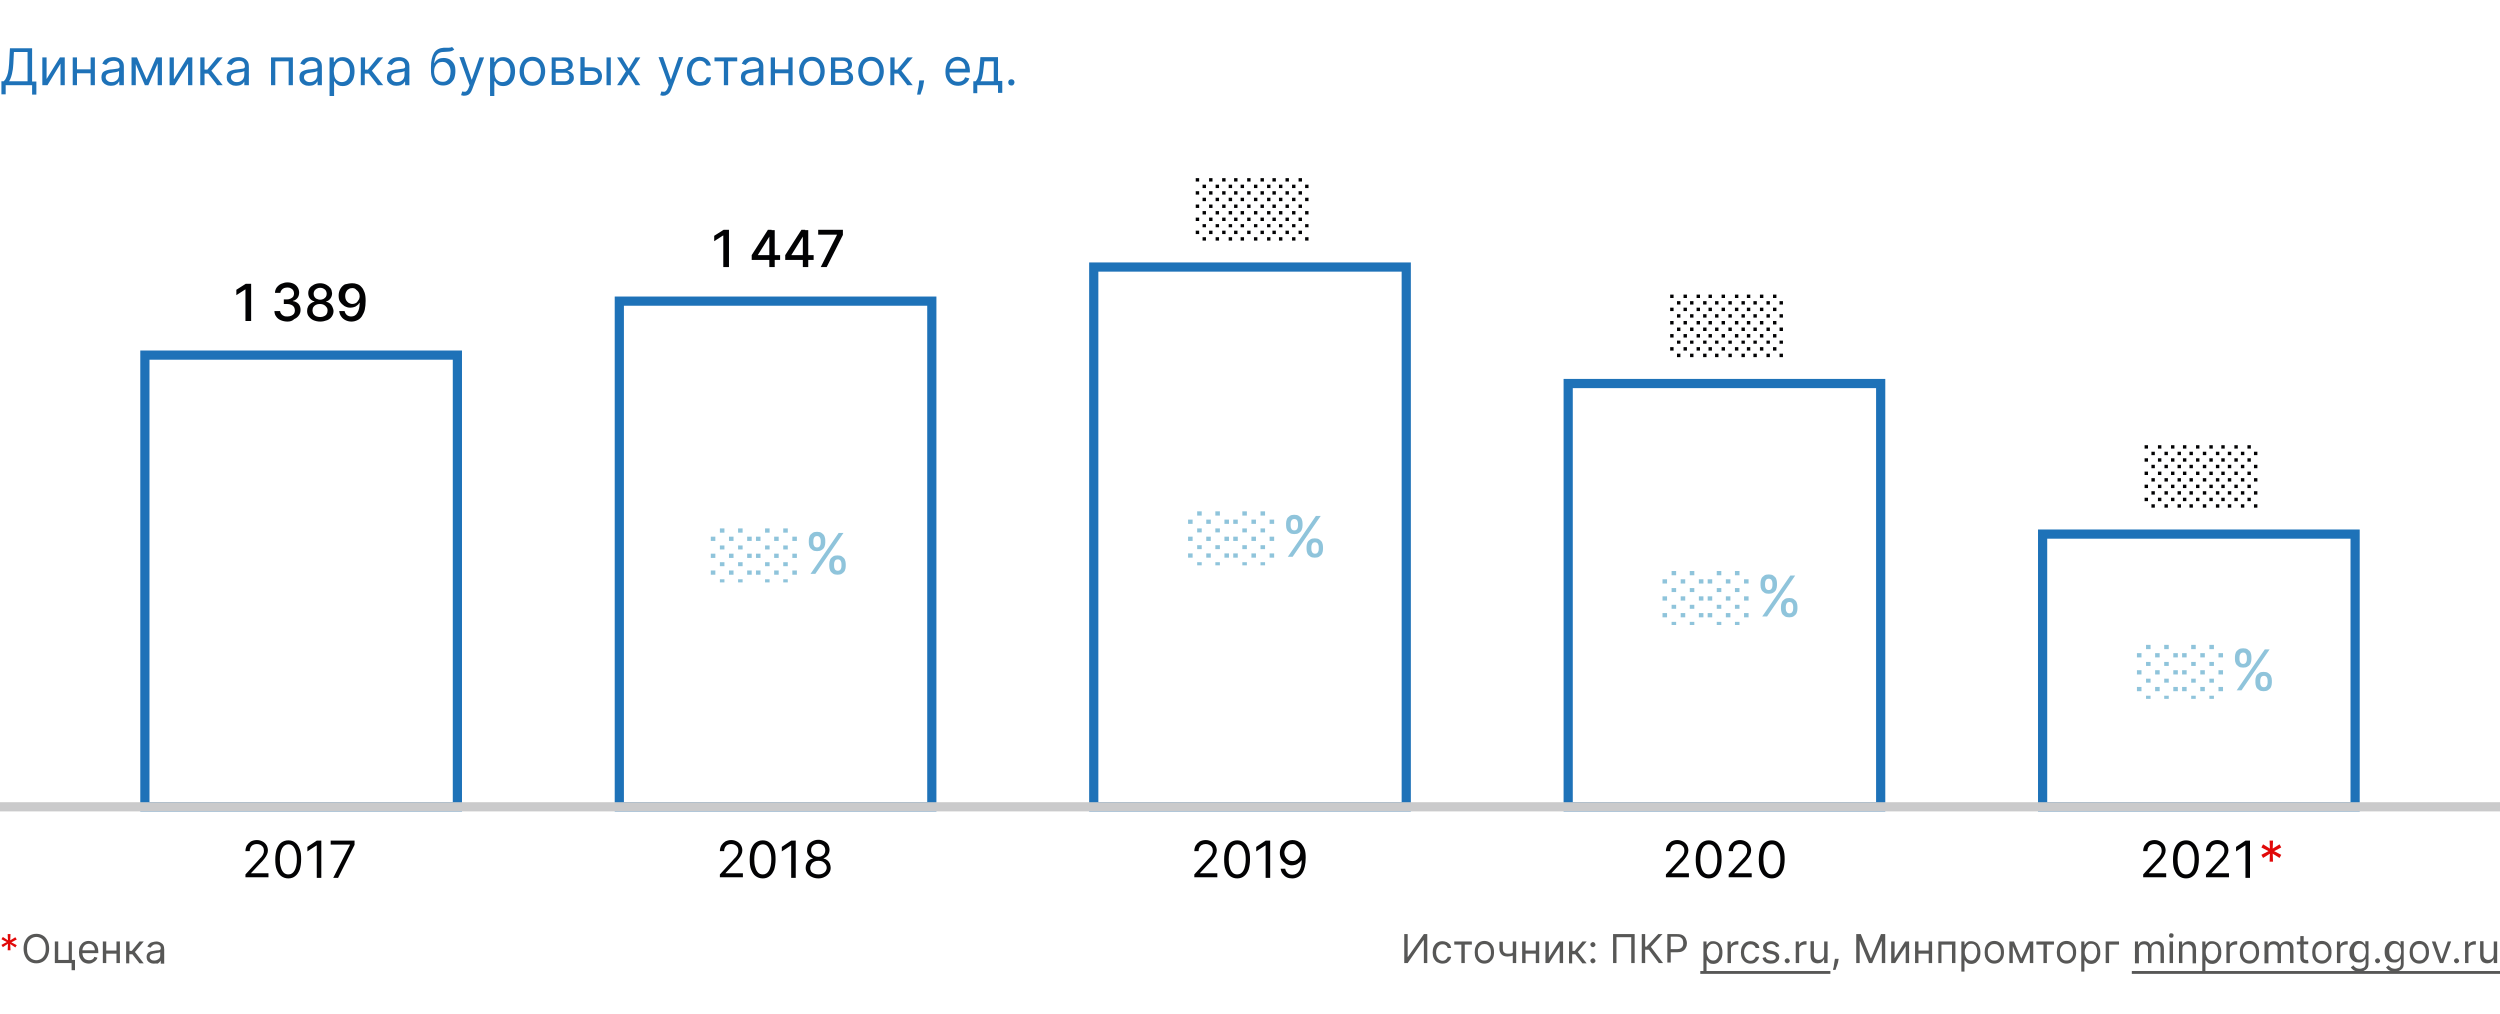 <svg xmlns="http://www.w3.org/2000/svg" xmlns:xlink="http://www.w3.org/1999/xlink" id="Слой_1" x="0" y="0" version="1.1" viewBox="0 0 880 357" xml:space="preserve"><rect x="0" y="0" width="880" height="357" fill="#333333" stroke="none"/><style>.st2{fill:none;stroke:#1e72b8;stroke-width:3.24}.st3{fill:#1e72b8}.st4{fill:#020203}.st5{fill:#575756}.st6{fill:#e10808}.st8{fill:#8fc4db}</style><defs><path id="SVGID_1_" d="M0 0h880v357H0z"/></defs><clipPath id="SVGID_2_"><use overflow="visible" xlink:href="#SVGID_1_"/></clipPath><g clip-path="url(#SVGID_2_)"><path fill="#fff" d="M0 0h880v357H0z"/><path d="M161 125H51v159h110V125zM328 106H218v178h110V106zM495 94H385v190h110V94zM662 135H552v149h110V135zM829 188H719v96h110v-96z" class="st2"/><path d="M.5 33.2v-4.6h.8c.3-.3.6-.6.8-1.1.3-.5.5-1.1.7-1.9.2-.8.3-1.8.4-3.1l.3-5.5h7.8v11.7h1.5v4.6h-1.5V30H2v3.2H.5zm2.7-4.6h6.5V18.3H4.9l-.2 4.1c-.1 1-.1 1.8-.3 2.6-.1.8-.3 1.5-.5 2.1-.2.6-.4 1.1-.7 1.5zM16.4 27.8l4.7-7.6h1.7V30h-1.5v-7.6L16.7 30h-1.8v-9.8h1.5v7.6zM32.2 24.4v1.4h-5.4v-1.4h5.4zm-5.1-4.2V30h-1.5v-9.8h1.5zm6.3 0V30h-1.5v-9.8h1.5zM39 30.2c-.6 0-1.2-.1-1.7-.4-.5-.2-.9-.6-1.2-1-.3-.5-.4-1-.4-1.6 0-.6.1-1 .3-1.4.2-.4.5-.6.9-.8.4-.2.8-.3 1.2-.4.5-.1.9-.2 1.4-.2.6-.1 1.1-.1 1.5-.2.4 0 .6-.1.8-.2.2-.1.3-.3.3-.5v-.1c0-.6-.2-1.1-.5-1.5-.3-.3-.9-.5-1.6-.5-.7 0-1.3.2-1.7.5-.4.3-.7.7-.9 1l-1.4-.5c.3-.6.6-1.1 1-1.4.4-.3.9-.6 1.4-.7.5-.1 1-.2 1.5-.2.3 0 .7 0 1.1.1.4.1.8.2 1.2.5.4.2.7.6 1 1 .3.5.4 1.1.4 1.9V30H42v-1.3h-.1c-.1.2-.3.4-.5.7-.2.2-.6.4-1 .6-.3.1-.8.2-1.4.2zm.2-1.3c.6 0 1.1-.1 1.5-.4.4-.2.7-.5.9-.9.2-.4.3-.8.3-1.2V25c-.1.1-.2.1-.4.2s-.5.1-.7.2c-.3 0-.5.1-.8.1-.3 0-.5.1-.6.1-.4.1-.8.1-1.1.2-.3.1-.6.3-.8.5-.2.2-.3.5-.3.9 0 .5.2.9.6 1.2.3.3.8.5 1.4.5zM51.6 28l3.4-7.8h1.4L52.2 30H51l-4.2-9.8h1.4l3.4 7.8zm-3.8-7.8V30h-1.5v-9.8h1.5zm7.7 9.8v-9.8H57V30h-1.5zM61.3 27.8l4.7-7.6h1.7V30h-1.5v-7.6L61.5 30h-1.8v-9.8h1.5v7.6zM70.5 30v-9.8H72v4.3h1l3.5-4.3h1.9l-4 4.7 4 5.1h-1.9l-3.2-4.1H72V30h-1.5zM83.1 30.2c-.6 0-1.2-.1-1.7-.4-.5-.2-.9-.6-1.2-1-.3-.5-.4-1-.4-1.6 0-.6.1-1 .3-1.4.2-.4.5-.6.9-.8.4-.2.8-.3 1.2-.4.5-.1.9-.2 1.4-.2.6-.1 1.1-.1 1.5-.2.4 0 .6-.1.8-.2.2-.1.3-.3.3-.5v-.1c0-.6-.2-1.1-.5-1.5-.3-.3-.9-.5-1.6-.5-.7 0-1.3.2-1.7.5-.4.3-.7.7-.9 1l-1.5-.5c.3-.6.6-1.1 1-1.4.4-.3.9-.6 1.4-.7.5-.1 1-.2 1.5-.2.3 0 .7 0 1.1.1.4.1.8.2 1.2.5.4.2.7.6 1 1 .3.5.4 1.1.4 1.9V30H86v-1.3c-.1.2-.3.4-.5.7-.2.2-.6.4-1 .6-.4.1-.9.2-1.4.2zm.2-1.3c.6 0 1.1-.1 1.5-.4.4-.2.7-.5.9-.9.2-.4.3-.8.3-1.2V25c-.1.1-.2.1-.4.2s-.5.1-.7.2c-.3 0-.5.1-.8.1-.3 0-.5.1-.6.1-.4.1-.8.1-1.1.2-.3.1-.6.3-.8.5-.2.2-.3.5-.3.9 0 .5.2.9.6 1.2.3.3.8.5 1.4.5zM95.4 30v-9.8h7.7V30h-1.5v-8.4h-4.7V30h-1.5zM108.7 30.2c-.6 0-1.2-.1-1.7-.4-.5-.2-.9-.6-1.2-1-.3-.5-.4-1-.4-1.6 0-.6.1-1 .3-1.4.2-.4.5-.6.9-.8.4-.2.8-.3 1.2-.4.5-.1.9-.2 1.4-.2.6-.1 1.1-.1 1.5-.2.4 0 .6-.1.8-.2.2-.1.3-.3.3-.5v-.1c0-.6-.2-1.1-.5-1.5-.3-.3-.9-.5-1.6-.5-.7 0-1.3.2-1.7.5-.4.3-.7.7-.9 1l-1.4-.5c.3-.6.6-1.1 1-1.4.4-.3.9-.6 1.4-.7.5-.1 1-.2 1.5-.2.3 0 .7 0 1.1.1.4.1.8.2 1.2.5.4.2.7.6 1 1 .3.5.4 1.1.4 1.9V30h-1.5v-1.3h-.1c-.1.2-.3.4-.5.7-.2.2-.6.4-1 .6-.4.1-.9.2-1.5.2zm.3-1.3c.6 0 1.1-.1 1.5-.4.4-.2.7-.5.9-.9.2-.4.3-.8.3-1.2V25c-.1.1-.2.1-.4.2s-.5.1-.7.2c-.3 0-.5.1-.8.1-.3 0-.5.1-.6.1-.4.1-.8.1-1.1.2-.3.1-.6.3-.8.5-.2.2-.3.5-.3.9 0 .5.2.9.6 1.2.3.3.8.5 1.4.5zM116 33.7V20.2h1.5v1.6h.2c.1-.2.3-.4.5-.7.2-.3.5-.5.9-.7.4-.2.9-.3 1.5-.3.8 0 1.6.2 2.2.6.6.4 1.1 1 1.5 1.8.4.8.5 1.7.5 2.7 0 1-.2 1.9-.5 2.7-.4.8-.8 1.3-1.5 1.8-.6.4-1.3.6-2.2.6-.6 0-1.1-.1-1.5-.3-.4-.2-.7-.5-.9-.7-.2-.3-.4-.5-.5-.7h-.1v5.2H116zm1.5-8.6c0 .7.1 1.4.3 2 .2.6.5 1 1 1.3.4.3.9.5 1.5.5s1.2-.2 1.6-.5c.4-.3.7-.8 1-1.4.2-.6.3-1.2.3-1.9s-.1-1.3-.3-1.9c-.2-.6-.5-1-1-1.3-.4-.3-1-.5-1.6-.5-.6 0-1.1.2-1.5.5-.4.3-.7.7-.9 1.3-.3.5-.4 1.2-.4 1.9zM127 30v-9.8h1.5v4.3h1l3.5-4.3h1.9l-4 4.7 4 5.1H133l-3.2-4.1h-1.4V30H127zM139.5 30.2c-.6 0-1.2-.1-1.7-.4-.5-.2-.9-.6-1.2-1-.3-.5-.4-1-.4-1.6 0-.6.1-1 .3-1.4.2-.4.5-.6.9-.8.4-.2.8-.3 1.2-.4.5-.1.9-.2 1.4-.2.6-.1 1.1-.1 1.5-.2.4 0 .6-.1.8-.2.2-.1.3-.3.3-.5v-.1c0-.6-.2-1.1-.5-1.5-.3-.3-.9-.5-1.6-.5-.7 0-1.3.2-1.7.5-.4.3-.7.7-.9 1l-1.4-.5c.3-.6.6-1.1 1-1.4.4-.3.9-.6 1.4-.7.5-.1 1-.2 1.5-.2.3 0 .7 0 1.1.1.4.1.8.2 1.2.5.4.2.7.6 1 1 .3.5.4 1.1.4 1.9V30h-1.5v-1.3h-.1c-.1.2-.3.4-.5.7-.2.2-.6.4-1 .6-.4.1-.9.2-1.5.2zm.2-1.3c.6 0 1.1-.1 1.5-.4.4-.2.7-.5.9-.9.2-.4.3-.8.3-1.2V25c-.1.1-.2.1-.4.2s-.5.1-.7.2c-.3 0-.5.1-.8.1-.3 0-.5.1-.6.1-.4.1-.8.1-1.1.2-.3.1-.6.3-.8.5-.2.2-.3.5-.3.9 0 .5.2.9.6 1.2.3.3.8.5 1.4.5zM159.1 16.5l.8.9c-.3.3-.6.5-1 .6-.4.1-.8.2-1.3.2s-1 .1-1.6.1c-.7 0-1.2.2-1.7.5-.4.3-.8.8-1 1.3-.2.6-.4 1.3-.5 2.1h.1c.3-.6.8-1.1 1.4-1.4.6-.3 1.2-.4 1.9-.4.8 0 1.5.2 2.1.5.6.4 1.1.9 1.5 1.6.4.7.5 1.6.5 2.6s-.2 1.9-.5 2.7c-.4.7-.9 1.3-1.5 1.7-.7.4-1.4.6-2.3.6-.9 0-1.6-.2-2.3-.6-.7-.4-1.2-1-1.5-1.9-.4-.8-.5-1.8-.5-3v-1c0-2.2.4-3.8 1.1-5 .7-1.1 1.9-1.7 3.4-1.8h1.4c.4 0 .8 0 1.1-.1-.1.1.2 0 .4-.2zm-3.3 12.3c.6 0 1.1-.1 1.5-.4.4-.3.8-.7 1-1.3.2-.5.3-1.2.3-1.9s-.1-1.3-.4-1.8c-.2-.5-.6-.9-1-1.2-.4-.3-.9-.4-1.5-.4-.4 0-.8.1-1.2.2-.3.1-.6.4-.9.7-.2.3-.4.6-.6 1.1-.1.4-.2.9-.2 1.4 0 1.1.3 2 .8 2.6.6.7 1.3 1 2.2 1zM163.4 33.7c-.3 0-.5 0-.7-.1-.2 0-.3-.1-.4-.1l.4-1.3c.4.1.7.1 1 .1.3 0 .5-.2.7-.4.2-.2.4-.6.6-1.1l.3-.8-3.6-9.9h1.6L166 28h.1l2.7-7.8h1.6l-4.2 11.3c-.2.5-.4.9-.7 1.3-.3.3-.6.6-1 .7-.2.1-.6.2-1.1.2zM172.5 33.7V20.2h1.5v1.6h.2c.1-.2.3-.4.5-.7.2-.3.5-.5.9-.7.4-.2.9-.3 1.5-.3.8 0 1.6.2 2.2.6.6.4 1.1 1 1.5 1.8.4.8.5 1.7.5 2.7 0 1-.2 1.9-.5 2.7-.4.8-.8 1.3-1.5 1.8-.6.4-1.3.6-2.2.6-.6 0-1.1-.1-1.5-.3-.4-.2-.7-.5-.9-.7-.2-.3-.4-.5-.5-.7h-.2v5.2h-1.5zm1.5-8.6c0 .7.1 1.4.3 2 .2.6.5 1 1 1.3.4.3.9.5 1.5.5s1.2-.2 1.6-.5c.4-.3.7-.8 1-1.4.2-.6.3-1.2.3-1.9s-.1-1.3-.3-1.9c-.2-.6-.5-1-1-1.3-.4-.3-1-.5-1.6-.5-.6 0-1.1.2-1.5.5-.4.3-.7.7-.9 1.3-.3.5-.4 1.2-.4 1.9zM187.4 30.2c-.9 0-1.7-.2-2.3-.6-.7-.4-1.2-1-1.6-1.8-.4-.8-.6-1.6-.6-2.7 0-1 .2-1.9.6-2.7.4-.8.9-1.4 1.6-1.8.7-.4 1.4-.6 2.3-.6s1.7.2 2.3.6c.7.4 1.2 1 1.6 1.8.4.8.6 1.7.6 2.7 0 1-.2 1.9-.6 2.7-.4.8-.9 1.3-1.6 1.8-.6.4-1.4.6-2.3.6zm0-1.4c.7 0 1.2-.2 1.7-.5.4-.3.8-.8 1-1.4s.3-1.2.3-1.8c0-.7-.1-1.3-.3-1.8-.2-.6-.5-1-1-1.4-.4-.3-1-.5-1.7-.5s-1.2.2-1.7.5c-.4.3-.8.8-1 1.4-.2.6-.3 1.2-.3 1.8 0 .7.1 1.3.3 1.8s.5 1 1 1.4c.5.4 1.1.5 1.7.5zM194.2 30v-9.8h4c1.1 0 1.9.2 2.5.7.6.5.9 1.1.9 1.9 0 .6-.2 1.1-.5 1.4-.4.3-.8.5-1.4.7.4.1.7.2 1.1.4.3.2.6.5.9.8.2.4.3.8.3 1.3s-.1 1-.4 1.3c-.3.4-.6.7-1.1.9-.5.2-1 .3-1.7.3h-4.6zm1.4-1.4h3.2c.5 0 .9-.1 1.2-.4.3-.2.4-.6.4-1 0-.5-.1-.9-.4-1.2-.3-.3-.7-.4-1.2-.4h-3.2v3zm0-4.3h2.6c.4 0 .8-.1 1-.2.3-.1.5-.3.7-.5.2-.2.2-.5.2-.8 0-.4-.2-.7-.5-1-.3-.2-.8-.4-1.4-.4h-2.6v2.9zM205.6 23.7h2.8c1.2 0 2 .3 2.6.9.6.6.9 1.3.9 2.2 0 .6-.1 1.1-.4 1.6-.3.5-.7.9-1.2 1.1-.5.3-1.2.4-1.9.4h-4.1v-9.8h1.5v8.4h2.6c.6 0 1.1-.2 1.5-.5.4-.3.6-.7.6-1.2s-.2-.9-.6-1.3c-.4-.3-.9-.5-1.5-.5h-2.8v-1.3zm7.9 6.3v-9.8h1.5V30h-1.5zM218.9 20.2l2.4 4 2.4-4h1.7l-3.2 4.9 3.2 4.9h-1.7l-2.4-3.8-2.4 3.8h-1.7l3.1-4.9-3.1-4.9h1.7zM233.5 33.7c-.3 0-.5 0-.7-.1-.2 0-.3-.1-.4-.1l.4-1.3c.4.1.7.1 1 .1.3 0 .5-.2.7-.4.2-.2.4-.6.6-1.1l.3-.8-3.6-9.9h1.6l2.7 7.8h.1l2.7-7.8h1.6l-4.2 11.3c-.2.5-.4.9-.7 1.3-.3.3-.6.6-1 .7-.2.2-.6.3-1.1.3zM246.2 30.2c-.9 0-1.7-.2-2.4-.7-.7-.4-1.2-1-1.5-1.8-.4-.8-.5-1.6-.5-2.6s.2-1.9.6-2.6c.4-.8.9-1.4 1.5-1.8.7-.4 1.4-.7 2.3-.7.7 0 1.3.1 1.9.4s1 .6 1.4 1.1c.4.5.6 1 .7 1.6h-1.5c-.1-.4-.4-.8-.8-1.2-.4-.3-.9-.5-1.6-.5-.6 0-1.1.2-1.5.5-.4.3-.8.7-1 1.3-.2.5-.4 1.2-.4 1.9 0 .8.1 1.4.4 2 .2.6.6 1 1 1.3.4.3 1 .5 1.6.5.4 0 .7-.1 1.1-.2.3-.1.6-.3.8-.6.2-.3.4-.6.5-.9h1.5c-.1.6-.3 1.1-.6 1.6s-.8.8-1.3 1.1c-.8.2-1.5.3-2.2.3zM251.5 21.6v-1.4h8v1.4h-3.2V30h-1.5v-8.4h-3.3zM264.1 30.2c-.6 0-1.2-.1-1.7-.4-.5-.2-.9-.6-1.2-1-.3-.5-.4-1-.4-1.6 0-.6.1-1 .3-1.4.2-.4.5-.6.9-.8.4-.2.8-.3 1.2-.4.5-.1.9-.2 1.4-.2.6-.1 1.1-.1 1.5-.2.4 0 .6-.1.8-.2.2-.1.3-.3.3-.5v-.1c0-.6-.2-1.1-.5-1.5-.3-.3-.9-.5-1.6-.5-.7 0-1.3.2-1.7.5-.4.3-.7.7-.9 1l-1.4-.5c.3-.6.6-1.1 1-1.4.4-.3.9-.6 1.4-.7.5-.1 1-.2 1.5-.2.3 0 .7 0 1.1.1.4.1.8.2 1.2.5.4.2.7.6 1 1 .3.5.4 1.1.4 1.9V30h-1.5v-1.3h-.2c-.1.2-.3.4-.5.7-.2.2-.6.4-1 .6-.4.1-.9.2-1.4.2zm.2-1.3c.6 0 1.1-.1 1.5-.4.4-.2.7-.5.9-.9.2-.4.3-.8.3-1.2V25c-.1.1-.2.1-.4.2s-.5.1-.7.2c-.3 0-.5.1-.8.1-.3 0-.5.1-.6.1-.4.1-.8.1-1.1.2-.3.1-.6.3-.8.5-.2.2-.3.5-.3.9 0 .5.2.9.6 1.2.3.3.8.5 1.4.5zM277.9 24.4v1.4h-5.4v-1.4h5.4zm-5.1-4.2V30h-1.5v-9.8h1.5zm6.2 0V30h-1.5v-9.8h1.5zM285.8 30.2c-.9 0-1.7-.2-2.3-.6-.7-.4-1.2-1-1.6-1.8-.4-.8-.6-1.6-.6-2.7 0-1 .2-1.9.6-2.7.4-.8.9-1.4 1.6-1.8.7-.4 1.4-.6 2.3-.6s1.7.2 2.3.6c.7.4 1.2 1 1.6 1.8.4.8.6 1.7.6 2.7 0 1-.2 1.9-.6 2.7-.4.8-.9 1.3-1.6 1.8-.6.4-1.4.6-2.3.6zm0-1.4c.7 0 1.2-.2 1.7-.5.4-.3.8-.8 1-1.4.2-.6.3-1.2.3-1.8 0-.7-.1-1.3-.3-1.8-.2-.6-.5-1-1-1.4-.4-.3-1-.5-1.7-.5s-1.2.2-1.7.5c-.4.3-.8.8-1 1.4-.2.6-.3 1.2-.3 1.8 0 .7.1 1.3.3 1.8.2.6.5 1 1 1.4.5.4 1 .5 1.7.5zM292.5 30v-9.8h4c1.1 0 1.9.2 2.5.7.6.5.9 1.1.9 1.9 0 .6-.2 1.1-.5 1.4-.4.3-.8.5-1.4.7.4.1.7.2 1.1.4.3.2.6.5.9.8.2.4.3.8.3 1.3s-.1 1-.4 1.3c-.3.4-.6.7-1.1.9-.5.2-1 .3-1.7.3h-4.6zm1.5-1.4h3.2c.5 0 .9-.1 1.2-.4.3-.2.4-.6.4-1 0-.5-.1-.9-.4-1.2-.3-.3-.7-.4-1.2-.4H294v3zm0-4.3h2.6c.4 0 .8-.1 1-.2.3-.1.5-.3.7-.5.2-.2.2-.5.2-.8 0-.4-.2-.7-.5-1-.3-.2-.8-.4-1.4-.4H294v2.9zM306.6 30.2c-.9 0-1.7-.2-2.3-.6-.7-.4-1.2-1-1.6-1.8-.4-.8-.6-1.6-.6-2.7 0-1 .2-1.9.6-2.7.4-.8.9-1.4 1.6-1.8.7-.4 1.4-.6 2.3-.6.9 0 1.7.2 2.3.6.7.4 1.2 1 1.6 1.8.4.8.6 1.7.6 2.7 0 1-.2 1.9-.6 2.7-.4.8-.9 1.3-1.6 1.8-.6.4-1.4.6-2.3.6zm0-1.4c.7 0 1.2-.2 1.7-.5.4-.3.8-.8 1-1.4.2-.6.3-1.2.3-1.8 0-.7-.1-1.3-.3-1.8-.2-.6-.5-1-1-1.4-.4-.3-1-.5-1.7-.5s-1.2.2-1.7.5c-.4.3-.8.8-1 1.4-.2.6-.3 1.2-.3 1.8 0 .7.1 1.3.3 1.8.2.6.5 1 1 1.4.5.4 1.1.5 1.7.5zM313.4 30v-9.8h1.5v4.3h1l3.5-4.3h1.9l-4 4.7 4 5.1h-1.9l-3.2-4.1h-1.4V30h-1.4zM325.3 28.2l-.1.7c-.1.5-.2 1-.3 1.6-.1.6-.3 1.1-.5 1.6s-.3.9-.4 1.2h-1.2c.1-.3.1-.6.2-1.1.1-.4.2-.9.3-1.5.1-.5.2-1.1.2-1.7l.1-.7h1.7zM337.3 30.2c-.9 0-1.8-.2-2.4-.6-.7-.4-1.2-1-1.6-1.8-.4-.8-.5-1.6-.5-2.6s.2-1.9.5-2.7c.4-.8.9-1.4 1.5-1.8.7-.4 1.4-.7 2.3-.7.5 0 1 .1 1.5.3.5.2 1 .4 1.4.8.4.4.7.9 1 1.5.2.6.4 1.4.4 2.3v.6h-7.6v-1.3h6c0-.6-.1-1-.3-1.5-.2-.4-.5-.8-.9-1-.4-.3-.9-.4-1.4-.4-.6 0-1.1.1-1.6.4-.4.3-.8.7-1 1.2-.2.5-.4 1-.4 1.5v.9c0 .7.1 1.4.4 1.9.3.5.6.9 1.1 1.2.5.3 1 .4 1.6.4.4 0 .8-.1 1.1-.2.3-.1.6-.3.8-.5.2-.2.4-.5.5-.9l1.5.4c-.2.5-.4.9-.8 1.3s-.8.7-1.3.9c-.6.3-1.2.4-1.8.4zM342.6 32.8v-4.2h.8c.2-.2.4-.4.5-.7.1-.2.3-.5.4-.9.1-.3.2-.7.3-1.2.1-.5.1-1.1.2-1.8l.3-3.9h6.2v8.4h1.5v4.2h-1.5V30H344v2.8h-1.4zm2.5-4.2h4.7v-7h-3.3l-.3 2.5c-.1 1-.2 1.9-.4 2.7-.1.7-.3 1.3-.7 1.8zM356 30.1c-.3 0-.6-.1-.8-.3-.2-.2-.3-.5-.3-.8s.1-.6.3-.8c.2-.2.5-.3.8-.3.3 0 .6.1.8.3.2.2.3.5.3.8 0 .2-.1.4-.2.6-.1.2-.2.3-.4.4-.1.1-.3.1-.5.1z" class="st3"/><path d="M86.4 309v-1.2l4.3-4.7c.5-.6.9-1 1.3-1.4.3-.4.6-.8.7-1.2.2-.4.2-.8.2-1.1 0-.5-.1-.9-.3-1.2-.2-.3-.5-.6-.9-.8-.4-.2-.8-.3-1.3-.3s-.9.1-1.3.3c-.4.2-.7.5-.9.9-.2.4-.3.8-.3 1.3h-1.5c0-.8.2-1.4.5-2 .4-.6.8-1 1.4-1.4.6-.3 1.3-.5 2.1-.5s1.4.2 2 .5 1.1.8 1.4 1.3c.3.5.5 1.2.5 1.8 0 .5-.1 1-.3 1.4-.2.5-.5 1-.9 1.5-.4.6-1 1.2-1.8 2l-2.9 3.1v.1h6.1v1.4h-8.1zM101.5 309.2c-1 0-1.8-.3-2.5-.8s-1.2-1.3-1.6-2.3c-.4-1-.5-2.2-.5-3.6s.2-2.6.5-3.6c.4-1 .9-1.8 1.6-2.3.7-.5 1.5-.8 2.5-.8s1.8.3 2.4.8c.7.5 1.2 1.3 1.6 2.3.4 1 .5 2.2.5 3.6s-.2 2.6-.5 3.6c-.4 1-.9 1.8-1.6 2.3-.6.5-1.4.8-2.4.8zm0-1.4c1 0 1.7-.5 2.2-1.4s.8-2.2.8-3.9c0-1.1-.1-2.1-.4-2.9-.2-.8-.6-1.4-1-1.8-.4-.4-1-.6-1.6-.6-.9 0-1.7.5-2.2 1.4-.5.9-.8 2.2-.8 3.9 0 1.1.1 2.1.4 2.9.2.8.6 1.4 1 1.8.4.4 1 .6 1.6.6zM113.1 295.9V309h-1.6v-11.4h-.1l-3.2 2.1v-1.6l3.3-2.2h1.6zM117.3 309l5.9-11.6v-.1h-6.8v-1.4h8.4v1.5L119 309h-1.7zM253.4 309v-1.2l4.3-4.7c.5-.6.9-1 1.3-1.4.3-.4.6-.8.7-1.2.2-.4.2-.8.2-1.1 0-.5-.1-.9-.3-1.2-.2-.3-.5-.6-.9-.8-.4-.2-.8-.3-1.3-.3s-.9.1-1.3.3c-.4.2-.7.5-.9.9-.2.4-.3.8-.3 1.3h-1.5c0-.8.2-1.4.5-2 .4-.6.8-1 1.4-1.4.6-.3 1.3-.5 2.1-.5s1.4.2 2 .5c.6.3 1.1.8 1.4 1.3.3.5.5 1.2.5 1.8 0 .5-.1 1-.3 1.4-.2.5-.5 1-.9 1.5-.4.6-1 1.2-1.8 2l-2.9 3.1v.1h6.1v1.4h-8.1zM268.5 309.2c-1 0-1.8-.3-2.5-.8s-1.2-1.3-1.6-2.3c-.4-1-.5-2.2-.5-3.6s.2-2.6.5-3.6c.4-1 .9-1.8 1.6-2.3.7-.5 1.5-.8 2.5-.8s1.8.3 2.4.8c.7.5 1.2 1.3 1.6 2.3.4 1 .5 2.2.5 3.6s-.2 2.6-.5 3.6c-.4 1-.9 1.8-1.6 2.3-.6.5-1.4.8-2.4.8zm0-1.4c1 0 1.7-.5 2.2-1.4.5-.9.8-2.2.8-3.9 0-1.1-.1-2.1-.4-2.9-.2-.8-.6-1.4-1-1.8-.4-.4-1-.6-1.6-.6-.9 0-1.7.5-2.2 1.4-.5.9-.8 2.2-.8 3.9 0 1.1.1 2.1.4 2.9.2.8.6 1.4 1 1.8.4.4 1 .6 1.6.6zM280.1 295.9V309h-1.6v-11.4h-.1l-3.2 2.1v-1.6l3.3-2.2h1.6zM288.1 309.2c-.9 0-1.7-.2-2.3-.5-.7-.3-1.2-.7-1.6-1.3-.4-.6-.6-1.2-.6-1.9 0-.6.1-1.1.3-1.5.2-.5.5-.9.9-1.2.4-.3.8-.5 1.3-.6v-.1c-.6-.2-1.1-.5-1.5-1.1-.4-.5-.6-1.2-.5-1.9 0-.7.2-1.3.5-1.8s.8-.9 1.4-1.2c.6-.3 1.3-.5 2.1-.5s1.4.2 2 .5c.6.3 1.1.7 1.4 1.2.3.5.5 1.1.5 1.8s-.2 1.3-.6 1.9c-.4.5-.9.9-1.5 1.1v.1c.5.1.9.3 1.3.6s.7.7.9 1.2c.2.5.3 1 .3 1.5 0 .7-.2 1.3-.6 1.9-.4.5-.9 1-1.6 1.3-.5.3-1.3.5-2.1.5zm0-1.4c.6 0 1.1-.1 1.5-.3.4-.2.8-.5 1-.8.2-.3.4-.8.4-1.2 0-.5-.1-.9-.4-1.3-.3-.4-.6-.7-1-.9-.4-.2-.9-.3-1.5-.3s-1.1.1-1.5.3c-.4.2-.8.5-1 .9-.2.4-.4.8-.4 1.3s.1.9.3 1.2c.2.4.6.6 1 .8.5.2 1 .3 1.6.3zm0-6.2c.5 0 .9-.1 1.2-.3.4-.2.7-.4.9-.8.2-.3.3-.7.3-1.2 0-.4-.1-.8-.3-1.2-.2-.3-.5-.6-.9-.8-.4-.2-.8-.3-1.3-.3s-.9.1-1.3.3c-.4.2-.6.4-.9.8-.2.3-.3.7-.3 1.2s.1.8.3 1.2c.2.3.5.6.9.8.5.2.9.3 1.4.3zM420.4 309v-1.2l4.3-4.7c.5-.6.9-1 1.3-1.4.3-.4.6-.8.7-1.2.2-.4.2-.8.2-1.1 0-.5-.1-.9-.3-1.2-.2-.3-.5-.6-.9-.8-.4-.2-.8-.3-1.3-.3s-.9.1-1.3.3c-.4.2-.7.5-.9.9-.2.4-.3.8-.3 1.3h-1.5c0-.8.2-1.4.5-2 .4-.6.8-1 1.4-1.4.6-.3 1.3-.5 2.1-.5s1.4.2 2 .5c.6.3 1.1.8 1.4 1.3.3.5.5 1.2.5 1.8 0 .5-.1 1-.3 1.4-.2.5-.5 1-.9 1.5-.4.6-1 1.2-1.8 2l-2.9 3.1v.1h6.1v1.4h-8.1zM435.5 309.2c-1 0-1.8-.3-2.5-.8s-1.2-1.3-1.6-2.3c-.4-1-.5-2.2-.5-3.6s.2-2.6.5-3.6c.4-1 .9-1.8 1.6-2.3.7-.5 1.5-.8 2.5-.8s1.8.3 2.4.8c.7.5 1.2 1.3 1.6 2.3.4 1 .5 2.2.5 3.6s-.2 2.6-.5 3.6c-.4 1-.9 1.8-1.6 2.3-.6.5-1.4.8-2.4.8zm0-1.4c1 0 1.7-.5 2.2-1.4.5-.9.8-2.2.8-3.9 0-1.1-.1-2.1-.4-2.9-.2-.8-.6-1.4-1-1.8-.4-.4-1-.6-1.6-.6-.9 0-1.7.5-2.2 1.4-.5.9-.8 2.2-.8 3.9 0 1.1.1 2.1.4 2.9.2.8.6 1.4 1 1.8.4.4 1 .6 1.6.6zM447.1 295.9V309h-1.6v-11.4h-.1l-3.2 2.1v-1.6l3.3-2.2h1.6zM455 295.7c.5 0 1.1.1 1.6.3.5.2 1 .5 1.5 1 .4.5.8 1.1 1.1 1.9.3.8.4 1.8.4 3s-.1 2.2-.3 3.1c-.2.9-.5 1.7-.9 2.3-.4.6-.9 1.1-1.5 1.4-.6.3-1.2.5-2 .5-.7 0-1.4-.1-2-.4-.6-.3-1-.7-1.4-1.2-.4-.5-.6-1.1-.7-1.8h1.6c.1.6.4 1.1.8 1.5.4.4 1 .6 1.7.6 1 0 1.8-.4 2.4-1.3.6-.9.9-2.1.9-3.7h-.2c-.2.4-.5.7-.9.9-.3.3-.7.5-1.1.6-.4.1-.8.2-1.3.2-.8 0-1.4-.2-2.1-.6-.6-.4-1.1-.9-1.5-1.5-.4-.7-.6-1.4-.6-2.3 0-.8.2-1.5.5-2.2.4-.7.9-1.2 1.5-1.6.9-.5 1.7-.7 2.5-.7zm0 1.4c-.5 0-1 .1-1.5.4-.4.3-.8.6-1 1.1-.2.4-.4.9-.4 1.5 0 .5.1 1 .4 1.5.2.4.6.8 1 1.1.4.3.9.4 1.4.4.4 0 .8-.1 1.1-.2.3-.2.7-.4.9-.7.3-.3.5-.6.6-1 .1-.4.2-.7.2-1.1 0-.5-.1-1-.4-1.4-.2-.4-.6-.8-1-1.1-.2-.3-.7-.5-1.3-.5zM586.4 309v-1.2l4.3-4.7c.5-.6.9-1 1.3-1.4.3-.4.6-.8.7-1.2.2-.4.2-.8.2-1.1 0-.5-.1-.9-.3-1.2-.2-.3-.5-.6-.9-.8-.4-.2-.8-.3-1.3-.3s-.9.1-1.3.3c-.4.2-.7.5-.9.9-.2.4-.3.8-.3 1.3h-1.5c0-.8.2-1.4.5-2 .4-.6.8-1 1.4-1.4.6-.3 1.3-.5 2.1-.5s1.4.2 2 .5c.6.3 1.1.8 1.4 1.3.3.5.5 1.2.5 1.8 0 .5-.1 1-.3 1.4-.2.5-.5 1-.9 1.5-.4.6-1 1.2-1.8 2l-2.9 3.1v.1h6.1v1.4h-8.1zM601.5 309.2c-1 0-1.8-.3-2.5-.8s-1.2-1.3-1.6-2.3c-.4-1-.5-2.2-.5-3.6s.2-2.6.5-3.6c.4-1 .9-1.8 1.6-2.3.7-.5 1.5-.8 2.5-.8s1.8.3 2.4.8c.7.5 1.2 1.3 1.6 2.3.4 1 .5 2.2.5 3.6s-.2 2.6-.5 3.6c-.4 1-.9 1.8-1.6 2.3-.6.5-1.4.8-2.4.8zm0-1.4c1 0 1.7-.5 2.2-1.4.5-.9.8-2.2.8-3.9 0-1.1-.1-2.1-.4-2.9-.2-.8-.6-1.4-1-1.8-.4-.4-1-.6-1.6-.6-.9 0-1.7.5-2.2 1.4-.5.9-.8 2.2-.8 3.9 0 1.1.1 2.1.4 2.9.2.8.6 1.4 1 1.8.4.4 1 .6 1.6.6zM608.5 309v-1.2l4.3-4.7c.5-.6.9-1 1.3-1.4.3-.4.6-.8.7-1.2.2-.4.2-.8.2-1.1 0-.5-.1-.9-.3-1.2-.2-.3-.5-.6-.9-.8-.4-.2-.8-.3-1.3-.3s-.9.1-1.3.3c-.4.2-.7.5-.9.9-.2.4-.3.8-.3 1.3h-1.5c0-.8.2-1.4.5-2 .4-.6.8-1 1.4-1.4.6-.3 1.3-.5 2.1-.5s1.4.2 2 .5c.6.3 1.1.8 1.4 1.3.3.5.5 1.2.5 1.8 0 .5-.1 1-.3 1.4-.2.5-.5 1-.9 1.5-.4.6-1 1.2-1.8 2l-2.9 3.1v.1h6.1v1.4h-8.1zM623.7 309.2c-1 0-1.8-.3-2.5-.8s-1.2-1.3-1.6-2.3c-.4-1-.5-2.2-.5-3.6s.2-2.6.5-3.6c.4-1 .9-1.8 1.6-2.3.7-.5 1.5-.8 2.5-.8s1.8.3 2.4.8c.7.5 1.2 1.3 1.6 2.3.4 1 .5 2.2.5 3.6s-.2 2.6-.5 3.6c-.4 1-.9 1.8-1.6 2.3-.6.5-1.5.8-2.4.8zm0-1.4c1 0 1.7-.5 2.2-1.4.5-.9.8-2.2.8-3.9 0-1.1-.1-2.1-.4-2.9-.2-.8-.6-1.4-1-1.8-.4-.4-1-.6-1.6-.6-.9 0-1.7.5-2.2 1.4-.5.9-.8 2.2-.8 3.9 0 1.1.1 2.1.4 2.9.2.8.6 1.4 1 1.8.4.4.9.6 1.6.6zM754.4 309v-1.2l4.3-4.7c.5-.6.9-1 1.3-1.4.3-.4.6-.8.7-1.2.2-.4.2-.8.2-1.1 0-.5-.1-.9-.3-1.2-.2-.3-.5-.6-.9-.8-.4-.2-.8-.3-1.3-.3s-.9.1-1.3.3c-.4.2-.7.5-.9.9-.2.4-.3.8-.3 1.3h-1.5c0-.8.2-1.4.5-2 .4-.6.8-1 1.4-1.4.6-.3 1.3-.5 2.1-.5s1.4.2 2 .5c.6.3 1.1.8 1.4 1.3.3.5.5 1.2.5 1.8 0 .5-.1 1-.3 1.4-.2.5-.5 1-.9 1.5-.4.6-1 1.2-1.8 2l-2.9 3.1v.1h6.1v1.4h-8.1zM769.5 309.2c-1 0-1.8-.3-2.5-.8s-1.2-1.3-1.6-2.3c-.4-1-.5-2.2-.5-3.6s.2-2.6.5-3.6c.4-1 .9-1.8 1.6-2.3.7-.5 1.5-.8 2.5-.8s1.8.3 2.4.8c.7.5 1.2 1.3 1.6 2.3.4 1 .5 2.2.5 3.6s-.2 2.6-.5 3.6c-.4 1-.9 1.8-1.6 2.3-.6.5-1.4.8-2.4.8zm0-1.4c1 0 1.7-.5 2.2-1.4.5-.9.8-2.2.8-3.9 0-1.1-.1-2.1-.4-2.9-.2-.8-.6-1.4-1-1.8-.4-.4-1-.6-1.6-.6-.9 0-1.7.5-2.2 1.4-.5.9-.8 2.2-.8 3.9 0 1.1.1 2.1.4 2.9.2.8.6 1.4 1 1.8.4.4 1 .6 1.6.6zM776.5 309v-1.2l4.3-4.7c.5-.6.9-1 1.3-1.4.3-.4.6-.8.7-1.2.2-.4.2-.8.2-1.1 0-.5-.1-.9-.3-1.2-.2-.3-.5-.6-.9-.8-.4-.2-.8-.3-1.3-.3s-.9.1-1.3.3c-.4.2-.7.5-.9.9-.2.4-.3.8-.3 1.3h-1.5c0-.8.2-1.4.5-2 .4-.6.8-1 1.4-1.4.6-.3 1.3-.5 2.1-.5s1.4.2 2 .5c.6.3 1.1.8 1.4 1.3.3.5.5 1.2.5 1.8 0 .5-.1 1-.3 1.4-.2.5-.5 1-.9 1.5-.4.6-1 1.2-1.8 2l-2.9 3.1v.1h6.1v1.4h-8.1zM792 295.9V309h-1.6v-11.4h-.1l-3.2 2.1v-1.6l3.3-2.2h1.6zM88.4 99.9V113h-2v-11.1h-.1l-3.1 2V102l3.3-2.1h1.9zM101.2 113.2c-.9 0-1.7-.2-2.4-.5s-1.2-.7-1.6-1.3c-.4-.5-.6-1.2-.6-1.9h2c0 .4.2.7.4 1 .2.3.5.5.9.7.4.2.8.2 1.3.2s1-.1 1.4-.3c.4-.2.7-.4.9-.7.2-.3.3-.7.3-1.1 0-.4-.1-.8-.3-1.2-.2-.3-.5-.6-1-.8-.4-.2-.9-.3-1.5-.3h-1.1v-1.6h1.1c.5 0 .9-.1 1.3-.3.4-.2.7-.4.9-.7.2-.3.3-.7.3-1.1 0-.4-.1-.8-.3-1.1-.2-.3-.4-.5-.8-.7-.3-.2-.7-.3-1.2-.3-.4 0-.8.1-1.2.2-.4.2-.7.4-.9.7-.2.3-.4.6-.4 1h-1.9c0-.7.2-1.3.6-1.9.4-.5.9-1 1.6-1.3.7-.3 1.4-.5 2.2-.5.8 0 1.6.2 2.2.5.6.3 1.1.8 1.4 1.3.3.5.5 1.1.5 1.8s-.2 1.4-.6 1.9c-.4.5-1 .9-1.6 1v.1c.9.1 1.5.5 2 1 .5.6.7 1.3.7 2.1 0 .7-.2 1.4-.6 1.9-.4.6-.9 1-1.6 1.3-.7.7-1.5.9-2.4.9zM112.7 113.2c-.9 0-1.7-.2-2.4-.5s-1.2-.8-1.6-1.3-.6-1.2-.6-1.9c0-.6.1-1.1.3-1.5.2-.5.6-.9 1-1.2.4-.3.8-.5 1.3-.6v-.1c-.7-.2-1.2-.5-1.6-1-.4-.5-.6-1.2-.6-1.9s.2-1.3.5-1.8c.4-.5.9-.9 1.5-1.2.6-.3 1.3-.5 2.2-.5.8 0 1.5.2 2.1.5.6.3 1.1.7 1.5 1.2.4.5.5 1.1.6 1.8 0 .7-.2 1.3-.6 1.9-.4.5-.9.9-1.5 1v.1c.5.1.9.3 1.3.6s.7.7.9 1.2c.2.5.4 1 .4 1.5 0 .7-.2 1.3-.6 1.9-.4.6-.9 1-1.6 1.3-.8.3-1.6.5-2.5.5zm0-1.6c.5 0 1-.1 1.4-.3.4-.2.7-.4.9-.8.2-.3.3-.7.3-1.2s-.1-.9-.4-1.2c-.2-.3-.5-.6-.9-.8-.4-.2-.8-.3-1.4-.3-.5 0-1 .1-1.4.3-.4.2-.7.5-.9.8-.2.3-.3.8-.3 1.2 0 .4.1.8.3 1.2.2.3.5.6.9.8.5.2 1 .3 1.5.3zm0-6.1c.4 0 .8-.1 1.2-.3.3-.2.6-.4.8-.7.2-.3.3-.7.3-1.1 0-.4-.1-.8-.3-1.1-.2-.3-.4-.5-.8-.7-.3-.2-.7-.3-1.2-.3s-.8.1-1.2.3c-.3.2-.6.4-.8.7-.2.3-.3.7-.3 1.1 0 .4.1.8.3 1.1.2.3.5.6.8.7.4.2.8.3 1.2.3zM124 99.7c.6 0 1.2.1 1.7.3.6.2 1.1.5 1.5 1 .5.5.8 1.1 1.1 1.9.3.8.4 1.8.4 3 0 1.1-.1 2.2-.3 3.1-.2.9-.6 1.6-1 2.3-.4.6-.9 1.1-1.6 1.4-.6.3-1.3.5-2.1.5s-1.5-.2-2.1-.5c-.6-.3-1.1-.7-1.5-1.3-.4-.5-.6-1.2-.7-1.9h1.9c.1.6.4 1 .8 1.4.4.3.9.5 1.5.5 1 0 1.7-.4 2.2-1.3.5-.8.8-2 .8-3.5h-.1c-.2.4-.5.7-.8.9-.3.3-.7.5-1.1.6-.4.1-.8.2-1.3.2-.8 0-1.4-.2-2.1-.6-.6-.4-1.1-.9-1.5-1.5-.4-.6-.5-1.4-.5-2.2 0-.8.2-1.6.6-2.3.4-.7.9-1.2 1.6-1.6.9-.2 1.7-.4 2.6-.4zm0 1.7c-.5 0-.9.1-1.3.4-.4.2-.7.6-.9 1-.2.4-.3.9-.3 1.4 0 .5.1 1 .3 1.4.2.4.5.7.9 1 .4.2.8.4 1.3.4.4 0 .7-.1 1-.2.3-.1.6-.3.8-.6l.6-.9c.1-.3.2-.7.2-1 0-.5-.1-.9-.3-1.3-.2-.4-.5-.7-.9-1-.4-.5-.9-.6-1.4-.6zM256.6 80.9V94h-2V82.9h-.1l-3.1 2V83l3.3-2.1h1.9zM264.6 91.4v-1.6l5.7-8.9h1.3v2.4h-.8l-4 6.4v.1h7.8v1.7h-10zm6.2 2.6V81h1.9v13h-1.9zM276.4 91.4v-1.6l5.7-8.9h1.3v2.4h-.8l-4 6.4v.1h7.8v1.7h-10zm6.2 2.6V81h1.9v13h-1.9zM288.9 94l5.7-11.3v-.1H288v-1.7h8.7v1.8L291 94h-2.1z" class="st4"/><path d="M494.3 328.8h1.2v8h.1l5.6-8h1.2V339h-1.2v-8h-.2l-5.5 8h-1.2v-10.2zM507.8 339.2c-.7 0-1.3-.2-1.9-.5-.5-.3-.9-.8-1.2-1.4-.3-.6-.4-1.3-.4-2 0-.8.1-1.5.4-2.1.3-.6.7-1.1 1.2-1.4.5-.3 1.1-.5 1.8-.5.5 0 1 .1 1.5.3.4.2.8.5 1.1.8.3.4.4.8.5 1.3h-1.2c-.1-.3-.3-.7-.6-.9-.3-.3-.7-.4-1.2-.4s-.9.1-1.2.4c-.3.2-.6.6-.8 1-.2.4-.3.9-.3 1.5s.1 1.1.3 1.5c.2.4.5.8.8 1 .3.2.7.4 1.2.4.3 0 .6-.1.8-.2.2-.1.5-.3.6-.5.2-.2.3-.4.4-.7h1.2c-.1.4-.2.9-.5 1.2-.3.4-.6.6-1 .9-.5.2-1 .3-1.5.3zM511.9 332.5v-1.1h6.2v1.1h-2.5v6.5h-1.2v-6.5h-2.5zM522.5 339.2c-.7 0-1.3-.2-1.8-.5s-.9-.8-1.2-1.4c-.3-.6-.4-1.3-.4-2.1s.1-1.5.4-2.1c.3-.6.7-1.1 1.2-1.4.5-.3 1.1-.5 1.8-.5s1.3.2 1.8.5.9.8 1.2 1.4c.3.6.4 1.3.4 2.1s-.1 1.5-.4 2.1c-.3.6-.7 1-1.2 1.4-.5.3-1.1.5-1.8.5zm0-1.1c.5 0 1-.1 1.3-.4.3-.3.6-.6.8-1.1.2-.4.2-.9.2-1.4 0-.5-.1-1-.2-1.4-.2-.4-.4-.8-.8-1.1-.3-.3-.8-.4-1.3-.4s-1 .1-1.3.4c-.3.3-.6.6-.8 1.1-.2.4-.2.9-.2 1.4 0 .5.1 1 .2 1.4.2.4.4.8.8 1.1.4.3.8.4 1.3.4zM533.7 331.4v7.6h-1.2v-7.6h1.2zm-.5 3.6v1.1c-.3.1-.5.2-.8.3-.3.1-.5.1-.8.2-.3 0-.6.1-.9.1-.9 0-1.6-.2-2.1-.7-.5-.5-.8-1.2-.8-2.1v-2.4h1.2v2.4c0 .4.1.7.2 1 .1.3.4.4.6.6.3.1.5.2.9.2.5 0 .9 0 1.3-.1.4-.3.8-.4 1.2-.6zM540.9 334.6v1.1h-4.2v-1.1h4.2zm-3.9-3.2v7.6h-1.2v-7.6h1.2zm4.8 0v7.6h-1.2v-7.6h1.2zM545.1 337.3l3.7-5.9h1.4v7.6H549v-5.9l-3.7 5.9H544v-7.6h1.2v5.9zM552.3 339v-7.6h1.2v3.3h.8l2.7-3.3h1.5l-3.1 3.7 3.1 4H557l-2.5-3.2h-1.1v3.2h-1.1zM560.7 339.1c-.2 0-.5-.1-.6-.3-.2-.2-.3-.4-.3-.6 0-.2.1-.5.3-.6.2-.2.4-.3.6-.3.2 0 .5.1.6.3.2.2.3.4.3.6 0 .2 0 .3-.1.4l-.3.3c-.2.1-.4.2-.5.2zm0-5.7c-.2 0-.5-.1-.6-.3-.2-.2-.3-.4-.3-.6s.1-.5.3-.6c.2-.2.4-.3.6-.3.2 0 .5.1.6.3.2.2.3.4.3.6 0 .2 0 .3-.1.4l-.3.3c-.2.2-.4.2-.5.2zM575.4 328.8V339h-1.2v-9.1H569v9.1h-1.2v-10.2h7.6zM583.9 339l-3.5-4.7h-1.3v4.7h-1.2v-10.2h1.2v4.4h.5l4.1-4.4h1.5l-4.1 4.5 4.3 5.7h-1.5zM586.9 339v-10.2h3.4c.8 0 1.5.1 2 .4.5.3.9.7 1.1 1.2.2.5.4 1 .4 1.6s-.1 1.1-.4 1.6c-.2.5-.6.9-1.1 1.2-.5.3-1.2.4-1.9.4h-2.5v-1.1h2.4c.5 0 1-.1 1.3-.3s.6-.4.7-.8c.2-.3.2-.7.2-1.1 0-.4-.1-.8-.2-1.1-.1-.3-.4-.6-.7-.8-.3-.2-.8-.3-1.3-.3h-2.2v9.1h-1.2zM599.6 341.9v-10.5h1.1v1.2h.1c.1-.1.2-.3.4-.5s.4-.4.7-.6c.3-.2.7-.2 1.2-.2.6 0 1.2.2 1.7.5s.9.8 1.1 1.4c.3.6.4 1.3.4 2.1s-.1 1.5-.4 2.1c-.3.6-.7 1-1.1 1.4-.5.3-1 .5-1.7.5-.5 0-.9-.1-1.2-.2-.3-.2-.5-.4-.7-.6-.2-.2-.3-.4-.4-.5h-.1v4h-1.1zm1.2-6.7c0 .6.1 1.1.3 1.5.2.4.4.8.7 1 .3.2.7.4 1.2.4s.9-.1 1.2-.4c.3-.3.6-.6.7-1.1.2-.4.3-.9.3-1.5 0-.5-.1-1-.2-1.5-.2-.4-.4-.8-.7-1-.3-.3-.7-.4-1.2-.4s-.9.1-1.2.4c-.3.2-.6.6-.7 1-.4.5-.4 1-.4 1.6zM608.1 339v-7.6h1.1v1.2h.1c.1-.4.4-.7.8-.9.4-.2.8-.4 1.2-.4h.6v1.2h-.7c-.4 0-.7.1-1 .2-.3.2-.5.4-.7.6-.2.3-.2.6-.2.9v4.8h-1.2zM616.2 339.2c-.7 0-1.3-.2-1.8-.5s-.9-.8-1.2-1.4c-.3-.6-.4-1.3-.4-2 0-.8.1-1.5.4-2.1.3-.6.7-1.1 1.2-1.4.5-.3 1.1-.5 1.8-.5.5 0 1 .1 1.5.3.4.2.8.5 1.1.8s.4.8.5 1.3H618c-.1-.3-.3-.7-.6-.9-.3-.3-.7-.4-1.2-.4s-.9.1-1.2.4c-.3.2-.6.6-.8 1-.2.4-.3.9-.3 1.5s.1 1.1.3 1.5c.2.4.5.8.8 1 .3.2.7.4 1.2.4.3 0 .6-.1.8-.2.2-.1.5-.3.6-.5.2-.2.3-.4.4-.7h1.2c-.1.4-.2.9-.5 1.2-.3.4-.6.6-1 .9-.4.2-.9.3-1.5.3zM626.3 333.1l-1.1.3c-.1-.2-.2-.3-.3-.5-.1-.2-.3-.3-.5-.4-.2-.1-.5-.2-.8-.2-.5 0-.9.1-1.2.3-.3.2-.5.5-.5.8 0 .3.1.5.3.7.2.2.5.3 1 .4l1.1.3c.7.2 1.2.4 1.5.8.3.3.5.8.5 1.3 0 .4-.1.8-.4 1.2-.2.3-.6.6-1 .8-.4.2-1 .3-1.6.3-.8 0-1.4-.2-1.9-.5s-.8-.8-1-1.5l1.1-.3c.1.4.3.7.6.9.3.2.7.3 1.2.3s1-.1 1.3-.3c.3-.2.5-.5.5-.8 0-.3-.1-.5-.3-.7-.2-.2-.5-.3-.9-.4l-1.3-.3c-.7-.2-1.2-.4-1.5-.8-.3-.4-.5-.8-.5-1.3 0-.4.1-.8.4-1.1.2-.3.6-.6 1-.8.4-.2.9-.3 1.4-.3.8 0 1.3.2 1.8.5.6.3 1 .7 1.1 1.3zM629.1 339.1c-.2 0-.5-.1-.6-.3-.2-.2-.3-.4-.3-.6 0-.2.1-.5.3-.6.2-.2.4-.3.6-.3.2 0 .5.1.6.3.2.2.3.4.3.6 0 .2 0 .3-.1.4l-.3.3c-.2.1-.3.2-.5.2zM632.1 339v-7.6h1.1v1.2h.1c.1-.4.4-.7.8-.9.4-.2.8-.4 1.2-.4h.6v1.2h-.7c-.4 0-.7.1-1 .2-.3.2-.5.4-.7.6-.2.3-.2.6-.2.9v4.8h-1.2zM642.1 335.9v-4.5h1.2v7.6h-1.2v-1.3h-.1c-.2.4-.5.7-.8 1-.4.3-.9.4-1.4.4-.5 0-.9-.1-1.3-.3-.4-.2-.7-.5-.9-1-.2-.4-.3-1-.3-1.6v-4.9h1.2v4.8c0 .6.2 1 .5 1.3.3.3.7.5 1.2.5.3 0 .6-.1.9-.2.3-.1.6-.4.8-.7.1-.3.2-.6.2-1.1zM647.2 337.6l-.1.5c-.1.4-.1.8-.3 1.2-.1.4-.2.8-.4 1.2-.1.4-.2.7-.3.9h-.9c0-.2.1-.5.2-.8.1-.3.1-.7.2-1.2.1-.4.1-.9.2-1.3l.1-.6h1.3zM653.5 328.8h1.5l3.5 8.5h.1l3.5-8.5h1.5V339h-1.2v-7.7h-.1L659 339h-1.1l-3.2-7.7h-.1v7.7h-1.2v-10.2zM666.9 337.3l3.7-5.9h1.4v7.6h-1.2v-5.9l-3.7 5.9h-1.4v-7.6h1.2v5.9zM679.2 334.6v1.1H675v-1.1h4.2zm-3.9-3.2v7.6h-1.2v-7.6h1.2zm4.8 0v7.6h-1.2v-7.6h1.2zM682.3 339v-7.6h6v7.6h-1.2v-6.5h-3.7v6.5h-1.1zM690.4 341.9v-10.5h1.1v1.2h.1c.1-.1.2-.3.4-.5s.4-.4.7-.6c.3-.2.7-.2 1.2-.2.6 0 1.2.2 1.7.5s.9.8 1.1 1.4c.3.6.4 1.3.4 2.1s-.1 1.5-.4 2.1c-.3.6-.7 1-1.1 1.4-.5.3-1 .5-1.7.5-.5 0-.9-.1-1.2-.2-.3-.2-.5-.4-.7-.6-.2-.2-.3-.4-.4-.5h-.1v4h-1.1zm1.2-6.7c0 .6.1 1.1.3 1.5.2.4.4.8.7 1 .3.2.7.4 1.2.4s.9-.1 1.2-.4c.3-.3.6-.6.7-1.1.2-.4.3-.9.3-1.5 0-.5-.1-1-.2-1.5-.2-.4-.4-.8-.7-1-.3-.3-.7-.4-1.2-.4s-.9.1-1.2.4c-.3.2-.6.6-.7 1-.4.5-.4 1-.4 1.6zM702 339.2c-.7 0-1.3-.2-1.8-.5s-.9-.8-1.2-1.4c-.3-.6-.4-1.3-.4-2.1s.1-1.5.4-2.1c.3-.6.7-1.1 1.2-1.4.5-.3 1.1-.5 1.8-.5s1.3.2 1.8.5.9.8 1.2 1.4c.3.6.4 1.3.4 2.1s-.1 1.5-.4 2.1c-.3.6-.7 1-1.2 1.4-.5.3-1.1.5-1.8.5zm0-1.1c.5 0 1-.1 1.3-.4.3-.3.6-.6.8-1.1.2-.4.2-.9.2-1.4 0-.5-.1-1-.2-1.4-.2-.4-.4-.8-.8-1.1-.3-.3-.8-.4-1.3-.4s-1 .1-1.3.4c-.3.3-.6.6-.8 1.1-.2.4-.2.9-.2 1.4 0 .5.1 1 .2 1.4.2.4.4.8.8 1.1.4.3.8.4 1.3.4zM711.5 337.4l2.7-6h1.1L712 339h-1l-3.2-7.6h1.1l2.6 6zm-3-6v7.6h-1.2v-7.6h1.2zm6 7.6v-7.6h1.2v7.6h-1.2zM716.8 332.5v-1.1h6.2v1.1h-2.5v6.5h-1.2v-6.5h-2.5zM727.4 339.2c-.7 0-1.3-.2-1.8-.5s-.9-.8-1.2-1.4c-.3-.6-.4-1.3-.4-2.1s.1-1.5.4-2.1c.3-.6.7-1.1 1.2-1.4.5-.3 1.1-.5 1.8-.5s1.3.2 1.8.5.9.8 1.2 1.4c.3.6.4 1.3.4 2.1s-.1 1.5-.4 2.1c-.3.6-.7 1-1.2 1.4-.5.3-1.1.5-1.8.5zm0-1.1c.5 0 1-.1 1.3-.4.3-.3.6-.6.8-1.1.2-.4.2-.9.2-1.4 0-.5-.1-1-.2-1.4-.2-.4-.4-.8-.8-1.1-.3-.3-.8-.4-1.3-.4s-1 .1-1.3.4c-.3.3-.6.6-.8 1.1-.2.4-.2.9-.2 1.4 0 .5.1 1 .2 1.4.2.4.4.8.8 1.1.3.3.7.4 1.3.4zM732.6 341.9v-10.5h1.1v1.2h.1c.1-.1.2-.3.4-.5s.4-.4.7-.6c.3-.2.7-.2 1.2-.2.6 0 1.2.2 1.7.5s.9.8 1.1 1.4c.3.6.4 1.3.4 2.1s-.1 1.5-.4 2.1c-.3.6-.7 1-1.1 1.4-.5.3-1 .5-1.7.5-.5 0-.9-.1-1.2-.2-.3-.2-.5-.4-.7-.6-.2-.2-.3-.4-.4-.5h-.1v4h-1.1zm1.2-6.7c0 .6.1 1.1.3 1.5.2.4.4.8.7 1 .3.2.7.4 1.2.4s.9-.1 1.2-.4c.3-.3.6-.6.7-1.1.2-.4.3-.9.3-1.5 0-.5-.1-1-.2-1.5-.2-.4-.4-.8-.7-1-.3-.3-.7-.4-1.2-.4s-.9.1-1.2.4c-.3.2-.6.6-.7 1-.3.5-.4 1-.4 1.6zM745.9 331.4v1.1h-3.5v6.5h-1.2v-7.6h4.7zM751.5 339v-7.6h1.1v1.2h.1c.2-.4.4-.7.8-1 .4-.2.8-.3 1.3-.3s.9.1 1.3.3c.3.2.6.5.8 1h.1c.2-.4.5-.7.9-.9.4-.2.9-.4 1.4-.4.7 0 1.2.2 1.7.6.4.4.7 1.1.7 2v5.1h-1.2v-5.1c0-.6-.2-1-.5-1.2s-.7-.4-1.1-.4c-.5 0-1 .2-1.2.5-.3.3-.4.7-.4 1.2v5h-1.2v-5.2c0-.4-.1-.8-.4-1-.3-.3-.6-.4-1.1-.4-.3 0-.6.1-.9.2-.3.2-.5.4-.6.7-.2.3-.2.6-.2 1v4.8h-1.4zM763.7 339v-7.6h1.2v7.6h-1.2zm.6-8.9c-.2 0-.4-.1-.6-.2-.2-.2-.2-.3-.2-.6 0-.2.1-.4.2-.6.2-.2.4-.2.6-.2.2 0 .4.1.6.2.2.2.2.3.2.6 0 .2-.1.4-.2.6-.2.1-.4.2-.6.2zM768.2 334.4v4.6H767v-7.6h1.1v1.2h.1c.2-.4.5-.7.8-.9.4-.2.8-.4 1.4-.4.5 0 1 .1 1.4.3.4.2.7.5.9 1 .2.4.3 1 .3 1.6v4.9h-1.2v-4.8c0-.6-.2-1.1-.5-1.4-.3-.3-.7-.5-1.3-.5-.4 0-.7.1-1 .2-.3.2-.5.4-.7.7 0 .3-.1.7-.1 1.1zM775.2 341.9v-10.5h1.1v1.2h.1c.1-.1.2-.3.4-.5s.4-.4.7-.6c.3-.2.7-.2 1.2-.2.6 0 1.2.2 1.7.5s.9.8 1.1 1.4c.3.6.4 1.3.4 2.1s-.1 1.5-.4 2.1c-.3.6-.7 1-1.1 1.4-.5.3-1 .5-1.7.5-.5 0-.9-.1-1.2-.2-.3-.2-.5-.4-.7-.6-.2-.2-.3-.4-.4-.5h-.1v4h-1.1zm1.2-6.7c0 .6.1 1.1.3 1.5.2.4.4.8.7 1 .3.2.7.4 1.2.4s.9-.1 1.2-.4c.3-.3.6-.6.7-1.1.2-.4.3-.9.3-1.5 0-.5-.1-1-.2-1.5-.2-.4-.4-.8-.7-1-.3-.3-.7-.4-1.2-.4s-.9.1-1.2.4c-.3.2-.6.6-.7 1-.4.5-.4 1-.4 1.6zM783.7 339v-7.6h1.1v1.2h.1c.1-.4.4-.7.8-.9.4-.2.8-.4 1.2-.4h.6v1.2h-.7c-.4 0-.7.1-1 .2-.3.2-.5.4-.7.6-.2.3-.2.6-.2.9v4.8h-1.2zM791.8 339.2c-.7 0-1.3-.2-1.8-.5s-.9-.8-1.2-1.4c-.3-.6-.4-1.3-.4-2.1s.1-1.5.4-2.1c.3-.6.7-1.1 1.2-1.4.5-.3 1.1-.5 1.8-.5s1.3.2 1.8.5.9.8 1.2 1.4c.3.6.4 1.3.4 2.1s-.1 1.5-.4 2.1c-.3.6-.7 1-1.2 1.4-.5.3-1.1.5-1.8.5zm0-1.1c.5 0 1-.1 1.3-.4.3-.3.6-.6.8-1.1.2-.4.2-.9.2-1.4 0-.5-.1-1-.2-1.4-.2-.4-.4-.8-.8-1.1-.3-.3-.8-.4-1.3-.4s-1 .1-1.3.4c-.3.3-.6.6-.8 1.1-.2.4-.2.9-.2 1.4 0 .5.1 1 .2 1.4.2.4.4.8.8 1.1.4.3.8.4 1.3.4zM797.1 339v-7.6h1.1v1.2h.1c.2-.4.4-.7.8-1 .4-.2.8-.3 1.3-.3s.9.1 1.3.3c.3.2.6.5.8 1h.1c.2-.4.5-.7.9-.9.4-.2.9-.4 1.4-.4.7 0 1.2.2 1.7.6.4.4.7 1.1.7 2v5.1h-1.2v-5.1c0-.6-.2-1-.5-1.2-.3-.2-.7-.4-1.1-.4-.5 0-1 .2-1.2.5-.3.3-.4.7-.4 1.2v5h-1.2v-5.2c0-.4-.1-.8-.4-1-.3-.3-.6-.4-1.1-.4-.3 0-.6.1-.9.2-.3.2-.5.4-.6.7-.2.3-.2.6-.2 1v4.8h-1.4zM812.5 331.4v1h-4v-1h4zm-2.8-1.9h1.2v7.3c0 .3 0 .6.1.7.1.2.2.3.4.3.2.1.3.1.5.1h.5l.2 1.1c-.1 0-.2.1-.3.1h-.5c-.3 0-.7-.1-1-.2-.3-.1-.6-.4-.8-.7-.2-.3-.3-.7-.3-1.1v-7.6zM817.3 339.2c-.7 0-1.3-.2-1.8-.5s-.9-.8-1.2-1.4c-.3-.6-.4-1.3-.4-2.1s.1-1.5.4-2.1c.3-.6.7-1.1 1.2-1.4.5-.3 1.1-.5 1.8-.5s1.3.2 1.8.5.9.8 1.2 1.4c.3.6.4 1.3.4 2.1s-.1 1.5-.4 2.1c-.3.6-.7 1-1.2 1.4-.5.3-1.1.5-1.8.5zm0-1.1c.5 0 1-.1 1.3-.4.3-.3.6-.6.8-1.1.2-.4.2-.9.2-1.4 0-.5-.1-1-.2-1.4-.2-.4-.4-.8-.8-1.1-.3-.3-.8-.4-1.3-.4s-1 .1-1.3.4c-.3.3-.6.6-.8 1.1-.2.4-.2.9-.2 1.4 0 .5.1 1 .2 1.4.2.4.4.8.8 1.1.4.3.8.4 1.3.4zM822.6 339v-7.6h1.1v1.2h.1c.1-.4.4-.7.8-.9.4-.2.8-.4 1.2-.4h.6v1.2h-.7c-.4 0-.7.1-1 .2-.3.2-.5.4-.7.6-.2.3-.2.6-.2.9v4.8h-1.2zM830.6 342c-.6 0-1.1-.1-1.5-.2-.4-.1-.7-.3-1-.6-.3-.2-.5-.5-.6-.7l.9-.7c.1.1.2.3.4.5s.4.3.7.5c.3.1.7.2 1.1.2.6 0 1.1-.2 1.5-.4.4-.3.6-.8.6-1.4v-1.6h-.1c-.1.1-.2.3-.4.5s-.4.4-.7.5c-.3.2-.7.2-1.2.2-.6 0-1.2-.1-1.7-.4-.5-.3-.9-.7-1.2-1.3-.3-.6-.4-1.2-.4-2s.1-1.5.4-2c.3-.6.7-1 1.1-1.4.5-.3 1.1-.5 1.7-.5.5 0 .9.1 1.2.2.3.2.5.3.7.6.2.2.3.4.4.5h.1v-1.2h1.1v7.9c0 .7-.1 1.2-.4 1.6-.3.4-.7.7-1.2.9-.3.2-.8.3-1.5.3zm0-4.2c.5 0 .9-.1 1.2-.3.3-.2.6-.5.7-.9s.3-.9.3-1.5-.1-1-.2-1.5c-.2-.4-.4-.8-.7-1-.3-.2-.7-.4-1.2-.4s-.9.1-1.2.4c-.3.3-.6.6-.7 1-.2.4-.2.9-.2 1.4 0 .5.1 1 .2 1.4.2.4.4.7.7 1 .2.3.6.4 1.1.4zM836.9 339.1c-.2 0-.5-.1-.6-.3-.2-.2-.3-.4-.3-.6 0-.2.1-.5.3-.6.2-.2.4-.3.6-.3.2 0 .5.1.6.3.2.2.3.4.3.6 0 .2 0 .3-.1.4l-.3.3c-.1.1-.3.2-.5.2zM843 342c-.6 0-1.1-.1-1.5-.2-.4-.1-.7-.3-1-.6-.3-.2-.5-.5-.6-.7l.9-.7c.1.1.2.3.4.5s.4.3.7.5c.3.1.7.2 1.1.2.6 0 1.1-.2 1.5-.4.4-.3.6-.8.6-1.4v-1.6h-.1c-.1.1-.2.3-.4.5s-.4.4-.7.5c-.3.2-.7.2-1.2.2-.6 0-1.2-.1-1.7-.4-.5-.3-.9-.7-1.2-1.3-.3-.6-.4-1.2-.4-2s.1-1.5.4-2c.3-.6.7-1 1.1-1.4.5-.3 1.1-.5 1.7-.5.5 0 .9.1 1.2.2.3.2.5.3.7.6.2.2.3.4.4.5h.1v-1.2h1.1v7.9c0 .7-.1 1.2-.4 1.6-.3.4-.7.7-1.2.9-.3.2-.9.3-1.5.3zm0-4.2c.5 0 .9-.1 1.2-.3.3-.2.6-.5.7-.9s.3-.9.3-1.5-.1-1-.2-1.5c-.2-.4-.4-.8-.7-1-.3-.2-.7-.4-1.2-.4s-.9.1-1.2.4c-.3.3-.6.6-.7 1-.2.4-.2.9-.2 1.4 0 .5.1 1 .2 1.4.2.4.4.7.7 1 .2.3.6.4 1.1.4zM851.6 339.2c-.7 0-1.3-.2-1.8-.5s-.9-.8-1.2-1.4c-.3-.6-.4-1.3-.4-2.1s.1-1.5.4-2.1c.3-.6.7-1.1 1.2-1.4.5-.3 1.1-.5 1.8-.5s1.3.2 1.8.5.9.8 1.2 1.4c.3.6.4 1.3.4 2.1s-.1 1.5-.4 2.1c-.3.6-.7 1-1.2 1.4-.5.3-1.1.5-1.8.5zm0-1.1c.5 0 1-.1 1.3-.4.3-.3.6-.6.8-1.1.2-.4.2-.9.2-1.4 0-.5-.1-1-.2-1.4-.2-.4-.4-.8-.8-1.1-.3-.3-.8-.4-1.3-.4s-1 .1-1.3.4c-.3.3-.6.6-.8 1.1-.2.4-.2.9-.2 1.4 0 .5.1 1 .2 1.4.2.4.4.8.8 1.1.3.3.8.4 1.3.4zM862.8 331.4L860 339h-1.2l-2.8-7.6h1.3l2.1 6.1h.1l2.1-6.1h1.2zM864.7 339.1c-.2 0-.5-.1-.6-.3-.2-.2-.3-.4-.3-.6 0-.2.1-.5.3-.6.2-.2.4-.3.6-.3.2 0 .5.1.6.3.2.2.3.4.3.6 0 .2 0 .3-.1.4l-.3.3c-.2.1-.3.2-.5.2zM867.7 339v-7.6h1.1v1.2h.1c.1-.4.4-.7.8-.9.4-.2.8-.4 1.2-.4h.6v1.2h-.7c-.4 0-.7.1-1 .2-.3.2-.5.4-.7.6-.2.3-.2.6-.2.9v4.8h-1.2zM877.8 335.9v-4.5h1.2v7.6h-1.2v-1.3h-.1c-.2.4-.5.7-.8 1-.4.3-.9.4-1.4.4-.5 0-.9-.1-1.3-.3-.4-.2-.7-.5-.9-1-.2-.4-.3-1-.3-1.6v-4.9h1.2v4.8c0 .6.2 1 .5 1.3.3.3.7.5 1.2.5.3 0 .6-.1.9-.2.3-.1.6-.4.8-.7 0-.3.2-.6.2-1.1z" class="st5"/><path d="M598.5 341.8h45.8v1h-45.8v-1zm151.9 0H880v1H750.4v-1z" class="st5"/><path d="M798.9 303.3h1.2l-.1-2.8 2.4 1.5.6-1.1-2.5-1.3 2.5-1.3-.6-1.1-2.4 1.5.1-2.8h-1.2l.1 2.8-2.4-1.5-.6 1.1 2.5 1.3-2.5 1.3.6 1.1 2.4-1.5-.1 2.8z" class="st6"/><path fill="none" stroke="#cacacb" stroke-linecap="round" stroke-linejoin="round" stroke-miterlimit="10" stroke-width="3.241" d="M0 284h880"/><path d="M754.9 156.7h1.2v1.2h-1.2v-1.2zm4.7 0h1.2v1.2h-1.2v-1.2zm4.6 0h1.2v1.2h-1.2v-1.2zm-6.9 2.3h1.2v1.2h-1.2V159zm4.6 0h1.2v1.2h-1.2V159zm4.6 0h1.2v1.2h-1.2V159zm-2.3 2.3h1.2v1.2h-1.2v-1.2zm-4.6 0h1.2v1.2h-1.2v-1.2zm-4.7 0h1.2v1.2h-1.2v-1.2zm11.6 2.3h1.2v1.2h-1.2v-1.2zm-4.6 0h1.2v1.2h-1.2v-1.2zm-4.6 0h1.2v1.2h-1.2v-1.2zm-2.4 2.4h1.2v1.2h-1.2V166zm4.7 0h1.2v1.2h-1.2V166zm4.6 0h1.2v1.2h-1.2V166zm2.3 2.3h1.2v1.2h-1.2v-1.2zm-4.6 0h1.2v1.2h-1.2v-1.2zm-4.6 0h1.2v1.2h-1.2v-1.2zm-2.4 2.3h1.2v1.2h-1.2v-1.2zm4.7 0h1.2v1.2h-1.2v-1.2zm4.6 0h1.2v1.2h-1.2v-1.2zm-6.9 2.3h1.2v1.2h-1.2v-1.2zm4.6 0h1.2v1.2h-1.2v-1.2zm4.6 0h1.2v1.2h-1.2v-1.2zm-2.3 2.3h1.2v1.2h-1.2v-1.2zm-4.6 0h1.2v1.2h-1.2v-1.2zm-4.7 0h1.2v1.2h-1.2v-1.2zm2.4 2.3h1.2v1.2h-1.2v-1.2zm4.6 0h1.2v1.2h-1.2v-1.2zm4.6 0h1.2v1.2h-1.2v-1.2zM768.4 156.7h1.2v1.2h-1.2v-1.2zm4.6 0h1.2v1.2H773v-1.2zm4.7 0h1.2v1.2h-1.2v-1.2zm-7 2.3h1.2v1.2h-1.2V159zm4.7 0h1.2v1.2h-1.2V159zm4.6 0h1.2v1.2H780V159zm-2.3 2.3h1.2v1.2h-1.2v-1.2zm-4.7 0h1.2v1.2H773v-1.2zm-4.6 0h1.2v1.2h-1.2v-1.2zm11.6 2.3h1.2v1.2H780v-1.2zm-4.6 0h1.2v1.2h-1.2v-1.2zm-4.7 0h1.2v1.2h-1.2v-1.2zm-2.3 2.4h1.2v1.2h-1.2V166zm4.6 0h1.2v1.2H773V166zm4.7 0h1.2v1.2h-1.2V166zm2.3 2.3h1.2v1.2H780v-1.2zm-4.6 0h1.2v1.2h-1.2v-1.2zm-4.7 0h1.2v1.2h-1.2v-1.2zm-2.3 2.3h1.2v1.2h-1.2v-1.2zm4.6 0h1.2v1.2H773v-1.2zm4.7 0h1.2v1.2h-1.2v-1.2zm-7 2.3h1.2v1.2h-1.2v-1.2zm4.7 0h1.2v1.2h-1.2v-1.2zm4.6 0h1.2v1.2H780v-1.2zm-2.3 2.3h1.2v1.2h-1.2v-1.2zm-4.7 0h1.2v1.2H773v-1.2zm-4.6 0h1.2v1.2h-1.2v-1.2zm2.3 2.3h1.2v1.2h-1.2v-1.2zm4.7 0h1.2v1.2h-1.2v-1.2zm4.6 0h1.2v1.2H780v-1.2zM781.9 156.7h1.2v1.2h-1.2v-1.2zm4.6 0h1.2v1.2h-1.2v-1.2zm4.6 0h1.2v1.2h-1.2v-1.2zm-6.9 2.3h1.2v1.2h-1.2V159zm4.6 0h1.2v1.2h-1.2V159zm4.6 0h1.2v1.2h-1.2V159zm-2.3 2.3h1.2v1.2h-1.2v-1.2zm-4.6 0h1.2v1.2h-1.2v-1.2zm-4.6 0h1.2v1.2h-1.2v-1.2zm11.5 2.3h1.2v1.2h-1.2v-1.2zm-4.6 0h1.2v1.2h-1.2v-1.2zm-4.6 0h1.2v1.2h-1.2v-1.2zm-2.3 2.4h1.2v1.2h-1.2V166zm4.6 0h1.2v1.2h-1.2V166zm4.6 0h1.2v1.2h-1.2V166zm2.3 2.3h1.2v1.2h-1.2v-1.2zm-4.6 0h1.2v1.2h-1.2v-1.2zm-4.6 0h1.2v1.2h-1.2v-1.2zm-2.3 2.3h1.2v1.2h-1.2v-1.2zm4.6 0h1.2v1.2h-1.2v-1.2zm4.6 0h1.2v1.2h-1.2v-1.2zm-6.9 2.3h1.2v1.2h-1.2v-1.2zm4.6 0h1.2v1.2h-1.2v-1.2zm4.6 0h1.2v1.2h-1.2v-1.2zm-2.3 2.3h1.2v1.2h-1.2v-1.2zm-4.6 0h1.2v1.2h-1.2v-1.2zm-4.6 0h1.2v1.2h-1.2v-1.2zm2.3 2.3h1.2v1.2h-1.2v-1.2zm4.6 0h1.2v1.2h-1.2v-1.2zm4.6 0h1.2v1.2h-1.2v-1.2zM587.9 103.7h1.2v1.2h-1.2v-1.2zm4.7 0h1.2v1.2h-1.2v-1.2zm4.6 0h1.2v1.2h-1.2v-1.2zm-6.9 2.3h1.2v1.2h-1.2V106zm4.6 0h1.2v1.2h-1.2V106zm4.6 0h1.2v1.2h-1.2V106zm-2.3 2.3h1.2v1.2h-1.2v-1.2zm-4.6 0h1.2v1.2h-1.2v-1.2zm-4.7 0h1.2v1.2h-1.2v-1.2zm11.6 2.3h1.2v1.2h-1.2v-1.2zm-4.6 0h1.2v1.2h-1.2v-1.2zm-4.6 0h1.2v1.2h-1.2v-1.2zm-2.4 2.4h1.2v1.2h-1.2V113zm4.7 0h1.2v1.2h-1.2V113zm4.6 0h1.2v1.2h-1.2V113zm2.3 2.3h1.2v1.2h-1.2v-1.2zm-4.6 0h1.2v1.2h-1.2v-1.2zm-4.6 0h1.2v1.2h-1.2v-1.2zm-2.4 2.3h1.2v1.2h-1.2v-1.2zm4.7 0h1.2v1.2h-1.2v-1.2zm4.6 0h1.2v1.2h-1.2v-1.2zm-6.9 2.3h1.2v1.1h-1.2v-1.1zm4.6 0h1.2v1.1h-1.2v-1.1zm4.6 0h1.2v1.1h-1.2v-1.1zm-2.3 2.3h1.2v1.2h-1.2v-1.2zm-4.6 0h1.2v1.2h-1.2v-1.2zm-4.7 0h1.2v1.2h-1.2v-1.2zm2.4 2.3h1.2v1.2h-1.2v-1.2zm4.6 0h1.2v1.2h-1.2v-1.2zm4.6 0h1.2v1.2h-1.2v-1.2zM601.4 103.7h1.2v1.2h-1.2v-1.2zm4.6 0h1.2v1.2H606v-1.2zm4.7 0h1.2v1.2h-1.2v-1.2zm-7 2.3h1.2v1.2h-1.2V106zm4.7 0h1.2v1.2h-1.2V106zm4.6 0h1.2v1.2H613V106zm-2.3 2.3h1.2v1.2h-1.2v-1.2zm-4.7 0h1.2v1.2H606v-1.2zm-4.6 0h1.2v1.2h-1.2v-1.2zm11.6 2.3h1.2v1.2H613v-1.2zm-4.6 0h1.2v1.2h-1.2v-1.2zm-4.7 0h1.2v1.2h-1.2v-1.2zm-2.3 2.4h1.2v1.2h-1.2V113zm4.6 0h1.2v1.2H606V113zm4.7 0h1.2v1.2h-1.2V113zm2.3 2.3h1.2v1.2H613v-1.2zm-4.6 0h1.2v1.2h-1.2v-1.2zm-4.7 0h1.2v1.2h-1.2v-1.2zm-2.3 2.3h1.2v1.2h-1.2v-1.2zm4.6 0h1.2v1.2H606v-1.2zm4.7 0h1.2v1.2h-1.2v-1.2zm-7 2.3h1.2v1.1h-1.2v-1.1zm4.7 0h1.2v1.1h-1.2v-1.1zm4.6 0h1.2v1.1H613v-1.1zm-2.3 2.3h1.2v1.2h-1.2v-1.2zm-4.7 0h1.2v1.2H606v-1.2zm-4.6 0h1.2v1.2h-1.2v-1.2zm2.3 2.3h1.2v1.2h-1.2v-1.2zm4.7 0h1.2v1.2h-1.2v-1.2zm4.6 0h1.2v1.2H613v-1.2zM614.9 103.7h1.2v1.2h-1.2v-1.2zm4.6 0h1.2v1.2h-1.2v-1.2zm4.6 0h1.2v1.2h-1.2v-1.2zm-6.9 2.3h1.2v1.2h-1.2V106zm4.6 0h1.2v1.2h-1.2V106zm4.6 0h1.2v1.2h-1.2V106zm-2.3 2.3h1.2v1.2h-1.2v-1.2zm-4.6 0h1.2v1.2h-1.2v-1.2zm-4.6 0h1.2v1.2h-1.2v-1.2zm11.5 2.3h1.2v1.2h-1.2v-1.2zm-4.6 0h1.2v1.2h-1.2v-1.2zm-4.6 0h1.2v1.2h-1.2v-1.2zm-2.3 2.4h1.2v1.2h-1.2V113zm4.6 0h1.2v1.2h-1.2V113zm4.6 0h1.2v1.2h-1.2V113zm2.3 2.3h1.2v1.2h-1.2v-1.2zm-4.6 0h1.2v1.2h-1.2v-1.2zm-4.6 0h1.2v1.2h-1.2v-1.2zm-2.3 2.3h1.2v1.2h-1.2v-1.2zm4.6 0h1.2v1.2h-1.2v-1.2zm4.6 0h1.2v1.2h-1.2v-1.2zm-6.9 2.3h1.2v1.1h-1.2v-1.1zm4.6 0h1.2v1.1h-1.2v-1.1zm4.6 0h1.2v1.1h-1.2v-1.1zm-2.3 2.3h1.2v1.2h-1.2v-1.2zm-4.6 0h1.2v1.2h-1.2v-1.2zm-4.6 0h1.2v1.2h-1.2v-1.2zm2.3 2.3h1.2v1.2h-1.2v-1.2zm4.6 0h1.2v1.2h-1.2v-1.2zm4.6 0h1.2v1.2h-1.2v-1.2zM420.9 62.7h1.2v1.2h-1.2v-1.2zm4.7 0h1.2v1.2h-1.2v-1.2zm4.6 0h1.2v1.2h-1.2v-1.2zm-6.9 2.3h1.2v1.2h-1.2V65zm4.6 0h1.2v1.2h-1.2V65zm4.6 0h1.2v1.2h-1.2V65zm-2.3 2.3h1.2v1.2h-1.2v-1.2zm-4.6 0h1.2v1.2h-1.2v-1.2zm-4.7 0h1.2v1.2h-1.2v-1.2zm11.6 2.3h1.2v1.2h-1.2v-1.2zm-4.6 0h1.2v1.2h-1.2v-1.2zm-4.6 0h1.2v1.2h-1.2v-1.2zm-2.4 2.4h1.2v1.2h-1.2V72zm4.7 0h1.2v1.2h-1.2V72zm4.6 0h1.2v1.2h-1.2V72zm2.3 2.3h1.2v1.2h-1.2v-1.2zm-4.6 0h1.2v1.2h-1.2v-1.2zm-4.6 0h1.2v1.2h-1.2v-1.2zm-2.4 2.3h1.2v1.2h-1.2v-1.2zm4.7 0h1.2v1.2h-1.2v-1.2zm4.6 0h1.2v1.2h-1.2v-1.2zm-6.9 2.3h1.2V80h-1.2v-1.1zm4.6 0h1.2V80h-1.2v-1.1zm4.6 0h1.2V80h-1.2v-1.1zm-2.3 2.3h1.2v1.2h-1.2v-1.2zm-4.6 0h1.2v1.2h-1.2v-1.2zm-4.7 0h1.2v1.2h-1.2v-1.2zm2.4 2.3h1.2v1.2h-1.2v-1.2zm4.6 0h1.2v1.2h-1.2v-1.2zm4.6 0h1.2v1.2h-1.2v-1.2zM434.4 62.7h1.2v1.2h-1.2v-1.2zm4.6 0h1.2v1.2H439v-1.2zm4.7 0h1.2v1.2h-1.2v-1.2zm-7 2.3h1.2v1.2h-1.2V65zm4.7 0h1.2v1.2h-1.2V65zm4.6 0h1.2v1.2H446V65zm-2.3 2.3h1.2v1.2h-1.2v-1.2zm-4.7 0h1.2v1.2H439v-1.2zm-4.6 0h1.2v1.2h-1.2v-1.2zm11.6 2.3h1.2v1.2H446v-1.2zm-4.6 0h1.2v1.2h-1.2v-1.2zm-4.7 0h1.2v1.2h-1.2v-1.2zm-2.3 2.4h1.2v1.2h-1.2V72zm4.6 0h1.2v1.2H439V72zm4.7 0h1.2v1.2h-1.2V72zm2.3 2.3h1.2v1.2H446v-1.2zm-4.6 0h1.2v1.2h-1.2v-1.2zm-4.7 0h1.2v1.2h-1.2v-1.2zm-2.3 2.3h1.2v1.2h-1.2v-1.2zm4.6 0h1.2v1.2H439v-1.2zm4.7 0h1.2v1.2h-1.2v-1.2zm-7 2.3h1.2V80h-1.2v-1.1zm4.7 0h1.2V80h-1.2v-1.1zm4.6 0h1.2V80H446v-1.1zm-2.3 2.3h1.2v1.2h-1.2v-1.2zm-4.7 0h1.2v1.2H439v-1.2zm-4.6 0h1.2v1.2h-1.2v-1.2zm2.3 2.3h1.2v1.2h-1.2v-1.2zm4.7 0h1.2v1.2h-1.2v-1.2zm4.6 0h1.2v1.2H446v-1.2zM447.9 62.7h1.2v1.2h-1.2v-1.2zm4.6 0h1.2v1.2h-1.2v-1.2zm4.6 0h1.2v1.2h-1.2v-1.2zm-6.9 2.3h1.2v1.2h-1.2V65zm4.6 0h1.2v1.2h-1.2V65zm4.6 0h1.2v1.2h-1.2V65zm-2.3 2.3h1.2v1.2h-1.2v-1.2zm-4.6 0h1.2v1.2h-1.2v-1.2zm-4.6 0h1.2v1.2h-1.2v-1.2zm11.5 2.3h1.2v1.2h-1.2v-1.2zm-4.6 0h1.2v1.2h-1.2v-1.2zm-4.6 0h1.2v1.2h-1.2v-1.2zm-2.3 2.4h1.2v1.2h-1.2V72zm4.6 0h1.2v1.2h-1.2V72zm4.6 0h1.2v1.2h-1.2V72zm2.3 2.3h1.2v1.2h-1.2v-1.2zm-4.6 0h1.2v1.2h-1.2v-1.2zm-4.6 0h1.2v1.2h-1.2v-1.2zm-2.3 2.3h1.2v1.2h-1.2v-1.2zm4.6 0h1.2v1.2h-1.2v-1.2zm4.6 0h1.2v1.2h-1.2v-1.2zm-6.9 2.3h1.2V80h-1.2v-1.1zm4.6 0h1.2V80h-1.2v-1.1zm4.6 0h1.2V80h-1.2v-1.1zm-2.3 2.3h1.2v1.2h-1.2v-1.2zm-4.6 0h1.2v1.2h-1.2v-1.2zm-4.6 0h1.2v1.2h-1.2v-1.2zm2.3 2.3h1.2v1.2h-1.2v-1.2zm4.6 0h1.2v1.2h-1.2v-1.2zm4.6 0h1.2v1.2h-1.2v-1.2z" class="st4"/><path d="M793.9 240.3v-.8c0-.5.1-1 .3-1.5.2-.5.6-.8 1-1.1.4-.3 1-.4 1.6-.4.6 0 1.2.1 1.6.4.4.3.8.6 1 1.1.2.5.3 1 .3 1.5v.8c0 .5-.1 1-.3 1.5-.2.5-.6.8-1 1.1-.4.3-1 .4-1.6.4-.6 0-1.2-.1-1.6-.4-.4-.3-.8-.6-1-1.1-.2-.5-.3-1-.3-1.5zm1.7-.8v.8c0 .4.1.8.3 1.1.2.3.5.5 1 .5s.8-.2 1-.5.3-.7.3-1.1v-.8c0-.4-.1-.8-.3-1.1-.2-.3-.5-.5-1-.5s-.8.2-1 .5c-.2.4-.3.7-.3 1.1zm-8.9-7.5v-.8c0-.5.1-1 .3-1.5.2-.5.6-.8 1-1.1.4-.3 1-.4 1.6-.4.6 0 1.2.1 1.6.4.4.3.8.6 1 1.1.2.5.3 1 .3 1.5v.8c0 .5-.1 1-.3 1.5-.2.5-.5.8-1 1.1-.4.3-1 .4-1.6.4-.6 0-1.2-.1-1.6-.4-.4-.3-.8-.6-1-1.1-.2-.4-.3-.9-.3-1.5zm1.6-.7v.8c0 .4.1.8.3 1.1.2.3.5.5 1 .5s.8-.2 1-.5c.2-.3.3-.7.3-1.1v-.8c0-.4-.1-.8-.3-1.1-.2-.3-.5-.5-1-.5s-.8.2-1 .5c-.2.3-.3.7-.3 1.1zm-1 11.7l9.9-14.4h1.7L789 243h-1.7z" class="st8"/><defs><path id="SVGID_3_" d="M752 226h31v20h-31z"/></defs><clipPath id="SVGID_4_"><use overflow="visible" xlink:href="#SVGID_3_"/></clipPath><g clip-path="url(#SVGID_4_)"><path d="M745.9 229.9h1.6v1.5h-1.6v-1.5zm6.3 0h1.6v1.5h-1.6v-1.5zm6.4 0h1.6v1.5h-1.6v-1.5zm-9.5 3.1h1.6v1.4h-1.6V233zm6.3 0h1.6v1.4h-1.6V233zm6.4 0h1.6v1.4h-1.6V233zm-3.2 2.9h1.6v1.5h-1.6v-1.5zm-6.4 0h1.6v1.5h-1.6v-1.5zm-6.3 0h1.6v1.5h-1.6v-1.5zm15.9 3h1.6v1.4h-1.6v-1.4zm-6.4 0h1.6v1.4h-1.6v-1.4zm-6.3 0h1.6v1.4h-1.6v-1.4zm-3.2 2.9h1.6v1.5h-1.6v-1.5zm6.3 0h1.6v1.5h-1.6v-1.5zm6.4 0h1.6v1.5h-1.6v-1.5zm3.2 3.1h1.6v1.4h-1.6v-1.4zm-6.4 0h1.6v1.4h-1.6v-1.4zm-6.3 0h1.6v1.4h-1.6v-1.4zm-3.2 2.9h1.6v1.5h-1.6v-1.5zm6.3 0h1.6v1.5h-1.6v-1.5zm6.4 0h1.6v1.5h-1.6v-1.5zm-9.5 3h1.6v1.4h-1.6v-1.4zm6.3 0h1.6v1.4h-1.6v-1.4zm6.4 0h1.6v1.4h-1.6v-1.4zm-3.2 2.9h1.6v1.5h-1.6v-1.5zm-6.4 0h1.6v1.5h-1.6v-1.5zm-6.3 0h1.6v1.5h-1.6v-1.5zm3.2 3h1.6v1.5h-1.6v-1.5zm6.3 0h1.6v1.5h-1.6v-1.5zm6.4 0h1.6v1.5h-1.6v-1.5zM749.1 227h1.6v1.5h-1.6V227zm6.3 0h1.6v1.5h-1.6V227zm6.4 0h1.6v1.5h-1.6V227zm-15.9-3h1.6v1.5h-1.6V224zm6.3 0h1.6v1.5h-1.6V224zm6.4 0h1.6v1.5h-1.6V224zm6.4 5.9h1.6v1.5H765v-1.5zm0 6h1.6v1.5H765v-1.5zm0 5.9h1.6v1.5H765v-1.5zm0 6h1.6v1.5H765v-1.5zm0 5.9h1.6v1.5H765v-1.5zm0-29.7h1.6v1.5H765V224zM768.1 229.9h1.6v1.5h-1.6v-1.5zm6.4 0h1.6v1.5h-1.6v-1.5zm6.4 0h1.6v1.5h-1.6v-1.5zm-9.6 3.1h1.6v1.4h-1.6V233zm6.4 0h1.6v1.4h-1.6V233zm6.4 0h1.6v1.4h-1.6V233zm-3.2 2.9h1.6v1.5h-1.6v-1.5zm-6.4 0h1.6v1.5h-1.6v-1.5zm-6.4 0h1.6v1.5h-1.6v-1.5zm16 3h1.6v1.4h-1.6v-1.4zm-6.4 0h1.6v1.4h-1.6v-1.4zm-6.4 0h1.6v1.4h-1.6v-1.4zm-3.2 2.9h1.6v1.5h-1.6v-1.5zm6.4 0h1.6v1.5h-1.6v-1.5zm6.4 0h1.6v1.5h-1.6v-1.5zm3.2 3.1h1.6v1.4h-1.6v-1.4zm-6.4 0h1.6v1.4h-1.6v-1.4zm-6.4 0h1.6v1.4h-1.6v-1.4zm-3.2 2.9h1.6v1.5h-1.6v-1.5zm6.4 0h1.6v1.5h-1.6v-1.5zm6.4 0h1.6v1.5h-1.6v-1.5zm-9.6 3h1.6v1.4h-1.6v-1.4zm6.4 0h1.6v1.4h-1.6v-1.4zm6.4 0h1.6v1.4h-1.6v-1.4zm-3.2 2.9h1.6v1.5h-1.6v-1.5zm-6.4 0h1.6v1.5h-1.6v-1.5zm-6.4 0h1.6v1.5h-1.6v-1.5zm3.2 3h1.6v1.5h-1.6v-1.5zm6.4 0h1.6v1.5h-1.6v-1.5zm6.4 0h1.6v1.5h-1.6v-1.5zM771.3 227h1.6v1.5h-1.6V227zm6.4 0h1.6v1.5h-1.6V227zm6.4 0h1.6v1.5h-1.6V227zm-16-3h1.6v1.5h-1.6V224zm6.4 0h1.6v1.5h-1.6V224zm6.4 0h1.6v1.5h-1.6V224zm6.4 5.9h1.6v1.5h-1.6v-1.5zm0 6h1.6v1.5h-1.6v-1.5zm0 5.9h1.6v1.5h-1.6v-1.5zm0 6h1.6v1.5h-1.6v-1.5zm0 5.9h1.6v1.5h-1.6v-1.5zm0-29.7h1.6v1.5h-1.6V224zM790.4 229.9h1.6v1.5h-1.6v-1.5zm6.3 0h1.6v1.5h-1.6v-1.5zm6.5 0h1.6v1.5h-1.6v-1.5zm-9.6 3.1h1.6v1.4h-1.6V233zm6.4 0h1.6v1.4H800V233zm6.3 0h1.6v1.4h-1.6V233zm-3.1 2.9h1.6v1.5h-1.6v-1.5zm-6.5 0h1.6v1.5h-1.6v-1.5zm-6.3 0h1.6v1.5h-1.6v-1.5zm15.9 3h1.6v1.4h-1.6v-1.4zm-6.3 0h1.6v1.4H800v-1.4zm-6.4 0h1.6v1.4h-1.6v-1.4zm-3.2 2.9h1.6v1.5h-1.6v-1.5zm6.3 0h1.6v1.5h-1.6v-1.5zm6.5 0h1.6v1.5h-1.6v-1.5zm3.1 3.1h1.6v1.4h-1.6v-1.4zm-6.3 0h1.6v1.4H800v-1.4zm-6.4 0h1.6v1.4h-1.6v-1.4zm-3.2 2.9h1.6v1.5h-1.6v-1.5zm6.3 0h1.6v1.5h-1.6v-1.5zm6.5 0h1.6v1.5h-1.6v-1.5zm-9.6 3h1.6v1.4h-1.6v-1.4zm6.4 0h1.6v1.4H800v-1.4zm6.3 0h1.6v1.4h-1.6v-1.4zm-3.1 2.9h1.6v1.5h-1.6v-1.5zm-6.5 0h1.6v1.5h-1.6v-1.5zm-6.3 0h1.6v1.5h-1.6v-1.5zm3.2 3h1.6v1.5h-1.6v-1.5zm6.4 0h1.6v1.5H800v-1.5zm6.3 0h1.6v1.5h-1.6v-1.5zM793.6 227h1.6v1.5h-1.6V227zm6.4 0h1.6v1.5H800V227zm6.3 0h1.6v1.5h-1.6V227zm-15.9-3h1.6v1.5h-1.6V224zm6.3 0h1.6v1.5h-1.6V224zm6.5 0h1.6v1.5h-1.6V224zm6.3 5.9h1.6v1.5h-1.6v-1.5zm0 6h1.6v1.5h-1.6v-1.5zm0 5.9h1.6v1.5h-1.6v-1.5zm0 6h1.6v1.5h-1.6v-1.5zm0 5.9h1.6v1.5h-1.6v-1.5zm0-29.7h1.6v1.5h-1.6V224z" class="st8"/></g><path d="M626.9 214.3v-.8c0-.5.1-1 .3-1.5.2-.5.6-.8 1-1.1.4-.3 1-.4 1.6-.4.6 0 1.2.1 1.6.4.4.3.8.6 1 1.1.2.5.3 1 .3 1.5v.8c0 .5-.1 1-.3 1.5-.2.5-.6.8-1 1.1-.4.3-1 .4-1.6.4-.6 0-1.2-.1-1.6-.4-.4-.3-.8-.6-1-1.1-.2-.5-.3-1-.3-1.5zm1.7-.8v.8c0 .4.1.8.3 1.1.2.3.5.5 1 .5s.8-.2 1-.5.3-.7.3-1.1v-.8c0-.4-.1-.8-.3-1.1-.2-.3-.5-.5-1-.5s-.8.2-1 .5c-.2.4-.3.7-.3 1.1zm-8.9-7.5v-.8c0-.5.1-1 .3-1.5.2-.5.6-.8 1-1.1.4-.3 1-.4 1.6-.4.6 0 1.2.1 1.6.4.4.3.8.6 1 1.1.2.5.3 1 .3 1.5v.8c0 .5-.1 1-.3 1.5-.2.5-.5.8-1 1.1-.4.3-1 .4-1.6.4-.6 0-1.2-.1-1.6-.4-.4-.3-.8-.6-1-1.1-.2-.4-.3-.9-.3-1.5zm1.6-.7v.8c0 .4.1.8.3 1.1.2.3.5.5 1 .5s.8-.2 1-.5c.2-.3.3-.7.3-1.1v-.8c0-.4-.1-.8-.3-1.1-.2-.3-.5-.5-1-.5s-.8.2-1 .5c-.2.3-.3.7-.3 1.1zm-1 11.7l9.9-14.4h1.7L622 217h-1.7z" class="st8"/><defs><path id="SVGID_5_" d="M585 200h31v20h-31z"/></defs><clipPath id="SVGID_6_"><use overflow="visible" xlink:href="#SVGID_5_"/></clipPath><g clip-path="url(#SVGID_6_)"><path d="M578.9 203.9h1.6v1.5h-1.6v-1.5zm6.3 0h1.6v1.5h-1.6v-1.5zm6.4 0h1.6v1.5h-1.6v-1.5zm-9.5 3.1h1.6v1.4h-1.6V207zm6.3 0h1.6v1.4h-1.6V207zm6.4 0h1.6v1.4h-1.6V207zm-3.2 2.9h1.6v1.5h-1.6v-1.5zm-6.4 0h1.6v1.5h-1.6v-1.5zm-6.3 0h1.6v1.5h-1.6v-1.5zm15.9 3h1.6v1.4h-1.6v-1.4zm-6.4 0h1.6v1.4h-1.6v-1.4zm-6.3 0h1.6v1.4h-1.6v-1.4zm-3.2 2.9h1.6v1.5h-1.6v-1.5zm6.3 0h1.6v1.5h-1.6v-1.5zm6.4 0h1.6v1.5h-1.6v-1.5zm3.2 3.1h1.6v1.4h-1.6v-1.4zm-6.4 0h1.6v1.4h-1.6v-1.4zm-6.3 0h1.6v1.4h-1.6v-1.4zm-3.2 2.9h1.6v1.5h-1.6v-1.5zm6.3 0h1.6v1.5h-1.6v-1.5zm6.4 0h1.6v1.5h-1.6v-1.5zm-9.5 3h1.6v1.4h-1.6v-1.4zm6.3 0h1.6v1.4h-1.6v-1.4zm6.4 0h1.6v1.4h-1.6v-1.4zm-3.2 2.9h1.6v1.5h-1.6v-1.5zm-6.4 0h1.6v1.5h-1.6v-1.5zm-6.3 0h1.6v1.5h-1.6v-1.5zm3.2 3h1.6v1.5h-1.6v-1.5zm6.3 0h1.6v1.5h-1.6v-1.5zm6.4 0h1.6v1.5h-1.6v-1.5zM582.1 201h1.6v1.5h-1.6V201zm6.3 0h1.6v1.5h-1.6V201zm6.4 0h1.6v1.5h-1.6V201zm-15.9-3h1.6v1.5h-1.6V198zm6.3 0h1.6v1.5h-1.6V198zm6.4 0h1.6v1.5h-1.6V198zm6.4 5.9h1.6v1.5H598v-1.5zm0 6h1.6v1.5H598v-1.5zm0 5.9h1.6v1.5H598v-1.5zm0 6h1.6v1.5H598v-1.5zm0 5.9h1.6v1.5H598v-1.5zm0-29.7h1.6v1.5H598V198zM601.1 203.9h1.6v1.5h-1.6v-1.5zm6.4 0h1.6v1.5h-1.6v-1.5zm6.4 0h1.6v1.5h-1.6v-1.5zm-9.6 3.1h1.6v1.4h-1.6V207zm6.4 0h1.6v1.4h-1.6V207zm6.4 0h1.6v1.4h-1.6V207zm-3.2 2.9h1.6v1.5h-1.6v-1.5zm-6.4 0h1.6v1.5h-1.6v-1.5zm-6.4 0h1.6v1.5h-1.6v-1.5zm16 3h1.6v1.4h-1.6v-1.4zm-6.4 0h1.6v1.4h-1.6v-1.4zm-6.4 0h1.6v1.4h-1.6v-1.4zm-3.2 2.9h1.6v1.5h-1.6v-1.5zm6.4 0h1.6v1.5h-1.6v-1.5zm6.4 0h1.6v1.5h-1.6v-1.5zm3.2 3.1h1.6v1.4h-1.6v-1.4zm-6.4 0h1.6v1.4h-1.6v-1.4zm-6.4 0h1.6v1.4h-1.6v-1.4zm-3.2 2.9h1.6v1.5h-1.6v-1.5zm6.4 0h1.6v1.5h-1.6v-1.5zm6.4 0h1.6v1.5h-1.6v-1.5zm-9.6 3h1.6v1.4h-1.6v-1.4zm6.4 0h1.6v1.4h-1.6v-1.4zm6.4 0h1.6v1.4h-1.6v-1.4zm-3.2 2.9h1.6v1.5h-1.6v-1.5zm-6.4 0h1.6v1.5h-1.6v-1.5zm-6.4 0h1.6v1.5h-1.6v-1.5zm3.2 3h1.6v1.5h-1.6v-1.5zm6.4 0h1.6v1.5h-1.6v-1.5zm6.4 0h1.6v1.5h-1.6v-1.5zM604.3 201h1.6v1.5h-1.6V201zm6.4 0h1.6v1.5h-1.6V201zm6.4 0h1.6v1.5h-1.6V201zm-16-3h1.6v1.5h-1.6V198zm6.4 0h1.6v1.5h-1.6V198zm6.4 0h1.6v1.5h-1.6V198zm6.4 5.9h1.6v1.5h-1.6v-1.5zm0 6h1.6v1.5h-1.6v-1.5zm0 5.9h1.6v1.5h-1.6v-1.5zm0 6h1.6v1.5h-1.6v-1.5zm0 5.9h1.6v1.5h-1.6v-1.5zm0-29.7h1.6v1.5h-1.6V198zM623.4 203.9h1.6v1.5h-1.6v-1.5zm6.3 0h1.6v1.5h-1.6v-1.5zm6.5 0h1.6v1.5h-1.6v-1.5zm-9.6 3.1h1.6v1.4h-1.6V207zm6.4 0h1.6v1.4H633V207zm6.3 0h1.6v1.4h-1.6V207zm-3.1 2.9h1.6v1.5h-1.6v-1.5zm-6.5 0h1.6v1.5h-1.6v-1.5zm-6.3 0h1.6v1.5h-1.6v-1.5zm15.9 3h1.6v1.4h-1.6v-1.4zm-6.3 0h1.6v1.4H633v-1.4zm-6.4 0h1.6v1.4h-1.6v-1.4zm-3.2 2.9h1.6v1.5h-1.6v-1.5zm6.3 0h1.6v1.5h-1.6v-1.5zm6.5 0h1.6v1.5h-1.6v-1.5zm3.1 3.1h1.6v1.4h-1.6v-1.4zm-6.3 0h1.6v1.4H633v-1.4zm-6.4 0h1.6v1.4h-1.6v-1.4zm-3.2 2.9h1.6v1.5h-1.6v-1.5zm6.3 0h1.6v1.5h-1.6v-1.5zm6.5 0h1.6v1.5h-1.6v-1.5zm-9.6 3h1.6v1.4h-1.6v-1.4zm6.4 0h1.6v1.4H633v-1.4zm6.3 0h1.6v1.4h-1.6v-1.4zm-3.1 2.9h1.6v1.5h-1.6v-1.5zm-6.5 0h1.6v1.5h-1.6v-1.5zm-6.3 0h1.6v1.5h-1.6v-1.5zm3.2 3h1.6v1.5h-1.6v-1.5zm6.4 0h1.6v1.5H633v-1.5zm6.3 0h1.6v1.5h-1.6v-1.5zM626.6 201h1.6v1.5h-1.6V201zm6.4 0h1.6v1.5H633V201zm6.3 0h1.6v1.5h-1.6V201zm-15.9-3h1.6v1.5h-1.6V198zm6.3 0h1.6v1.5h-1.6V198zm6.5 0h1.6v1.5h-1.6V198zm6.3 5.9h1.6v1.5h-1.6v-1.5zm0 6h1.6v1.5h-1.6v-1.5zm0 5.9h1.6v1.5h-1.6v-1.5zm0 6h1.6v1.5h-1.6v-1.5zm0 5.9h1.6v1.5h-1.6v-1.5zm0-29.7h1.6v1.5h-1.6V198z" class="st8"/></g><path d="M459.9 193.3v-.8c0-.5.1-1 .3-1.5.2-.5.6-.8 1-1.1.4-.3 1-.4 1.6-.4.6 0 1.2.1 1.6.4.4.3.8.6 1 1.1.2.5.3 1 .3 1.5v.8c0 .5-.1 1-.3 1.5-.2.5-.6.8-1 1.1-.4.3-1 .4-1.6.4-.6 0-1.2-.1-1.6-.4-.4-.3-.8-.6-1-1.1-.2-.5-.3-1-.3-1.5zm1.7-.8v.8c0 .4.1.8.3 1.1.2.3.5.5 1 .5s.8-.2 1-.5.3-.7.3-1.1v-.8c0-.4-.1-.8-.3-1.1-.2-.3-.5-.5-1-.5s-.8.2-1 .5c-.2.4-.3.7-.3 1.1zm-8.9-7.5v-.8c0-.5.1-1 .3-1.5.2-.5.6-.8 1-1.1.4-.3 1-.4 1.6-.4.6 0 1.2.1 1.6.4.4.3.8.6 1 1.1.2.5.3 1 .3 1.5v.8c0 .5-.1 1-.3 1.5-.2.5-.5.8-1 1.1-.4.3-1 .4-1.6.4-.6 0-1.2-.1-1.6-.4-.4-.3-.8-.6-1-1.1-.2-.4-.3-.9-.3-1.5zm1.6-.7v.8c0 .4.1.8.3 1.1.2.3.5.5 1 .5s.8-.2 1-.5c.2-.3.3-.7.3-1.1v-.8c0-.4-.1-.8-.3-1.1-.2-.3-.5-.5-1-.5s-.8.2-1 .5c-.2.3-.3.7-.3 1.1zm-1 11.7l9.9-14.4h1.7L455 196h-1.7z" class="st8"/><defs><path id="SVGID_7_" d="M418 179h31v20h-31z"/></defs><clipPath id="SVGID_8_"><use overflow="visible" xlink:href="#SVGID_7_"/></clipPath><g clip-path="url(#SVGID_8_)"><path d="M411.9 182.9h1.6v1.5h-1.6v-1.5zm6.3 0h1.6v1.5h-1.6v-1.5zm6.4 0h1.6v1.5h-1.6v-1.5zm-9.5 3.1h1.6v1.4h-1.6V186zm6.3 0h1.6v1.4h-1.6V186zm6.4 0h1.6v1.4h-1.6V186zm-3.2 2.9h1.6v1.5h-1.6v-1.5zm-6.4 0h1.6v1.5h-1.6v-1.5zm-6.3 0h1.6v1.5h-1.6v-1.5zm15.9 3h1.6v1.4h-1.6v-1.4zm-6.4 0h1.6v1.4h-1.6v-1.4zm-6.3 0h1.6v1.4h-1.6v-1.4zm-3.2 2.9h1.6v1.5h-1.6v-1.5zm6.3 0h1.6v1.5h-1.6v-1.5zm6.4 0h1.6v1.5h-1.6v-1.5zm3.2 3.1h1.6v1.4h-1.6v-1.4zm-6.4 0h1.6v1.4h-1.6v-1.4zm-6.3 0h1.6v1.4h-1.6v-1.4zm-3.2 2.9h1.6v1.5h-1.6v-1.5zm6.3 0h1.6v1.5h-1.6v-1.5zm6.4 0h1.6v1.5h-1.6v-1.5zm-9.5 3h1.6v1.4h-1.6v-1.4zm6.3 0h1.6v1.4h-1.6v-1.4zm6.4 0h1.6v1.4h-1.6v-1.4zm-3.2 2.9h1.6v1.5h-1.6v-1.5zm-6.4 0h1.6v1.5h-1.6v-1.5zm-6.3 0h1.6v1.5h-1.6v-1.5zm3.2 3h1.6v1.5h-1.6v-1.5zm6.3 0h1.6v1.5h-1.6v-1.5zm6.4 0h1.6v1.5h-1.6v-1.5zM415.1 180h1.6v1.5h-1.6V180zm6.3 0h1.6v1.5h-1.6V180zm6.4 0h1.6v1.5h-1.6V180zm-15.9-3h1.6v1.5h-1.6V177zm6.3 0h1.6v1.5h-1.6V177zm6.4 0h1.6v1.5h-1.6V177zm6.4 5.9h1.6v1.5H431v-1.5zm0 6h1.6v1.5H431v-1.5zm0 5.9h1.6v1.5H431v-1.5zm0 6h1.6v1.5H431v-1.5zm0 5.9h1.6v1.5H431v-1.5zm0-29.7h1.6v1.5H431V177zM434.1 182.9h1.6v1.5h-1.6v-1.5zm6.4 0h1.6v1.5h-1.6v-1.5zm6.4 0h1.6v1.5h-1.6v-1.5zm-9.6 3.1h1.6v1.4h-1.6V186zm6.4 0h1.6v1.4h-1.6V186zm6.4 0h1.6v1.4h-1.6V186zm-3.2 2.9h1.6v1.5h-1.6v-1.5zm-6.4 0h1.6v1.5h-1.6v-1.5zm-6.4 0h1.6v1.5h-1.6v-1.5zm16 3h1.6v1.4h-1.6v-1.4zm-6.4 0h1.6v1.4h-1.6v-1.4zm-6.4 0h1.6v1.4h-1.6v-1.4zm-3.2 2.9h1.6v1.5h-1.6v-1.5zm6.4 0h1.6v1.5h-1.6v-1.5zm6.4 0h1.6v1.5h-1.6v-1.5zm3.2 3.1h1.6v1.4h-1.6v-1.4zm-6.4 0h1.6v1.4h-1.6v-1.4zm-6.4 0h1.6v1.4h-1.6v-1.4zm-3.2 2.9h1.6v1.5h-1.6v-1.5zm6.4 0h1.6v1.5h-1.6v-1.5zm6.4 0h1.6v1.5h-1.6v-1.5zm-9.6 3h1.6v1.4h-1.6v-1.4zm6.4 0h1.6v1.4h-1.6v-1.4zm6.4 0h1.6v1.4h-1.6v-1.4zm-3.2 2.9h1.6v1.5h-1.6v-1.5zm-6.4 0h1.6v1.5h-1.6v-1.5zm-6.4 0h1.6v1.5h-1.6v-1.5zm3.2 3h1.6v1.5h-1.6v-1.5zm6.4 0h1.6v1.5h-1.6v-1.5zm6.4 0h1.6v1.5h-1.6v-1.5zM437.3 180h1.6v1.5h-1.6V180zm6.4 0h1.6v1.5h-1.6V180zm6.4 0h1.6v1.5h-1.6V180zm-16-3h1.6v1.5h-1.6V177zm6.4 0h1.6v1.5h-1.6V177zm6.4 0h1.6v1.5h-1.6V177zm6.4 5.9h1.6v1.5h-1.6v-1.5zm0 6h1.6v1.5h-1.6v-1.5zm0 5.9h1.6v1.5h-1.6v-1.5zm0 6h1.6v1.5h-1.6v-1.5zm0 5.9h1.6v1.5h-1.6v-1.5zm0-29.7h1.6v1.5h-1.6V177zM456.4 182.9h1.6v1.5h-1.6v-1.5zm6.3 0h1.6v1.5h-1.6v-1.5zm6.5 0h1.6v1.5h-1.6v-1.5zm-9.6 3.1h1.6v1.4h-1.6V186zm6.4 0h1.6v1.4H466V186zm6.3 0h1.6v1.4h-1.6V186zm-3.1 2.9h1.6v1.5h-1.6v-1.5zm-6.5 0h1.6v1.5h-1.6v-1.5zm-6.3 0h1.6v1.5h-1.6v-1.5zm15.9 3h1.6v1.4h-1.6v-1.4zm-6.3 0h1.6v1.4H466v-1.4zm-6.4 0h1.6v1.4h-1.6v-1.4zm-3.2 2.9h1.6v1.5h-1.6v-1.5zm6.3 0h1.6v1.5h-1.6v-1.5zm6.5 0h1.6v1.5h-1.6v-1.5zm3.1 3.1h1.6v1.4h-1.6v-1.4zm-6.3 0h1.6v1.4H466v-1.4zm-6.4 0h1.6v1.4h-1.6v-1.4zm-3.2 2.9h1.6v1.5h-1.6v-1.5zm6.3 0h1.6v1.5h-1.6v-1.5zm6.5 0h1.6v1.5h-1.6v-1.5zm-9.6 3h1.6v1.4h-1.6v-1.4zm6.4 0h1.6v1.4H466v-1.4zm6.3 0h1.6v1.4h-1.6v-1.4zm-3.1 2.9h1.6v1.5h-1.6v-1.5zm-6.5 0h1.6v1.5h-1.6v-1.5zm-6.3 0h1.6v1.5h-1.6v-1.5zm3.2 3h1.6v1.5h-1.6v-1.5zm6.4 0h1.6v1.5H466v-1.5zm6.3 0h1.6v1.5h-1.6v-1.5zM459.6 180h1.6v1.5h-1.6V180zm6.4 0h1.6v1.5H466V180zm6.3 0h1.6v1.5h-1.6V180zm-15.9-3h1.6v1.5h-1.6V177zm6.3 0h1.6v1.5h-1.6V177zm6.5 0h1.6v1.5h-1.6V177zm6.3 5.9h1.6v1.5h-1.6v-1.5zm0 6h1.6v1.5h-1.6v-1.5zm0 5.9h1.6v1.5h-1.6v-1.5zm0 6h1.6v1.5h-1.6v-1.5zm0 5.9h1.6v1.5h-1.6v-1.5zm0-29.7h1.6v1.5h-1.6V177z" class="st8"/></g><path d="M291.9 199.3v-.8c0-.5.1-1 .3-1.5.2-.5.6-.8 1-1.1.4-.3 1-.4 1.6-.4.6 0 1.2.1 1.6.4.4.3.8.6 1 1.1.2.5.3 1 .3 1.5v.8c0 .5-.1 1-.3 1.5-.2.5-.6.8-1 1.1-.4.3-1 .4-1.6.4-.6 0-1.2-.1-1.6-.4-.4-.3-.8-.6-1-1.1-.2-.5-.3-1-.3-1.5zm1.7-.8v.8c0 .4.1.8.3 1.1.2.3.5.5 1 .5s.8-.2 1-.5.3-.7.3-1.1v-.8c0-.4-.1-.8-.3-1.1-.2-.3-.5-.5-1-.5s-.8.2-1 .5c-.2.4-.3.7-.3 1.1zm-8.9-7.5v-.8c0-.5.1-1 .3-1.5.2-.5.6-.8 1-1.1.4-.3 1-.4 1.6-.4.6 0 1.2.1 1.6.4.4.3.8.6 1 1.1.2.5.3 1 .3 1.5v.8c0 .5-.1 1-.3 1.5-.2.5-.5.8-1 1.1-.4.3-1 .4-1.6.4-.6 0-1.2-.1-1.6-.4-.4-.3-.8-.6-1-1.1-.2-.4-.3-.9-.3-1.5zm1.6-.7v.8c0 .4.1.8.3 1.1.2.3.5.5 1 .5s.8-.2 1-.5c.2-.3.3-.7.3-1.1v-.8c0-.4-.1-.8-.3-1.1-.2-.3-.5-.5-1-.5s-.8.2-1 .5c-.2.3-.3.7-.3 1.1zm-1 11.7l9.9-14.4h1.7L287 202h-1.7z" class="st8"/><defs><path id="SVGID_9_" d="M250 185h31v20h-31z"/></defs><clipPath id="SVGID_10_"><use overflow="visible" xlink:href="#SVGID_9_"/></clipPath><g clip-path="url(#SVGID_10_)"><path d="M243.9 188.9h1.6v1.5h-1.6v-1.5zm6.3 0h1.6v1.5h-1.6v-1.5zm6.4 0h1.6v1.5h-1.6v-1.5zm-9.5 3.1h1.6v1.4h-1.6V192zm6.3 0h1.6v1.4h-1.6V192zm6.4 0h1.6v1.4h-1.6V192zm-3.2 2.9h1.6v1.5h-1.6v-1.5zm-6.4 0h1.6v1.5h-1.6v-1.5zm-6.3 0h1.6v1.5h-1.6v-1.5zm15.9 3h1.6v1.4h-1.6v-1.4zm-6.4 0h1.6v1.4h-1.6v-1.4zm-6.3 0h1.6v1.4h-1.6v-1.4zm-3.2 2.9h1.6v1.5h-1.6v-1.5zm6.3 0h1.6v1.5h-1.6v-1.5zm6.4 0h1.6v1.5h-1.6v-1.5zm3.2 3.1h1.6v1.4h-1.6v-1.4zm-6.4 0h1.6v1.4h-1.6v-1.4zm-6.3 0h1.6v1.4h-1.6v-1.4zm-3.2 2.9h1.6v1.5h-1.6v-1.5zm6.3 0h1.6v1.5h-1.6v-1.5zm6.4 0h1.6v1.5h-1.6v-1.5zm-9.5 3h1.6v1.4h-1.6v-1.4zm6.3 0h1.6v1.4h-1.6v-1.4zm6.4 0h1.6v1.4h-1.6v-1.4zm-3.2 2.9h1.6v1.5h-1.6v-1.5zm-6.4 0h1.6v1.5h-1.6v-1.5zm-6.3 0h1.6v1.5h-1.6v-1.5zm3.2 3h1.6v1.5h-1.6v-1.5zm6.3 0h1.6v1.5h-1.6v-1.5zm6.4 0h1.6v1.5h-1.6v-1.5zM247.1 186h1.6v1.5h-1.6V186zm6.3 0h1.6v1.5h-1.6V186zm6.4 0h1.6v1.5h-1.6V186zm-15.9-3h1.6v1.5h-1.6V183zm6.3 0h1.6v1.5h-1.6V183zm6.4 0h1.6v1.5h-1.6V183zm6.4 5.9h1.6v1.5H263v-1.5zm0 6h1.6v1.5H263v-1.5zm0 5.9h1.6v1.5H263v-1.5zm0 6h1.6v1.5H263v-1.5zm0 5.9h1.6v1.5H263v-1.5zm0-29.7h1.6v1.5H263V183zM266.1 188.9h1.6v1.5h-1.6v-1.5zm6.4 0h1.6v1.5h-1.6v-1.5zm6.4 0h1.6v1.5h-1.6v-1.5zm-9.6 3.1h1.6v1.4h-1.6V192zm6.4 0h1.6v1.4h-1.6V192zm6.4 0h1.6v1.4h-1.6V192zm-3.2 2.9h1.6v1.5h-1.6v-1.5zm-6.4 0h1.6v1.5h-1.6v-1.5zm-6.4 0h1.6v1.5h-1.6v-1.5zm16 3h1.6v1.4h-1.6v-1.4zm-6.4 0h1.6v1.4h-1.6v-1.4zm-6.4 0h1.6v1.4h-1.6v-1.4zm-3.2 2.9h1.6v1.5h-1.6v-1.5zm6.4 0h1.6v1.5h-1.6v-1.5zm6.4 0h1.6v1.5h-1.6v-1.5zm3.2 3.1h1.6v1.4h-1.6v-1.4zm-6.4 0h1.6v1.4h-1.6v-1.4zm-6.4 0h1.6v1.4h-1.6v-1.4zm-3.2 2.9h1.6v1.5h-1.6v-1.5zm6.4 0h1.6v1.5h-1.6v-1.5zm6.4 0h1.6v1.5h-1.6v-1.5zm-9.6 3h1.6v1.4h-1.6v-1.4zm6.4 0h1.6v1.4h-1.6v-1.4zm6.4 0h1.6v1.4h-1.6v-1.4zm-3.2 2.9h1.6v1.5h-1.6v-1.5zm-6.4 0h1.6v1.5h-1.6v-1.5zm-6.4 0h1.6v1.5h-1.6v-1.5zm3.2 3h1.6v1.5h-1.6v-1.5zm6.4 0h1.6v1.5h-1.6v-1.5zm6.4 0h1.6v1.5h-1.6v-1.5zM269.3 186h1.6v1.5h-1.6V186zm6.4 0h1.6v1.5h-1.6V186zm6.4 0h1.6v1.5h-1.6V186zm-16-3h1.6v1.5h-1.6V183zm6.4 0h1.6v1.5h-1.6V183zm6.4 0h1.6v1.5h-1.6V183zm6.4 5.9h1.6v1.5h-1.6v-1.5zm0 6h1.6v1.5h-1.6v-1.5zm0 5.9h1.6v1.5h-1.6v-1.5zm0 6h1.6v1.5h-1.6v-1.5zm0 5.9h1.6v1.5h-1.6v-1.5zm0-29.7h1.6v1.5h-1.6V183zM288.4 188.9h1.6v1.5h-1.6v-1.5zm6.3 0h1.6v1.5h-1.6v-1.5zm6.5 0h1.6v1.5h-1.6v-1.5zm-9.6 3.1h1.6v1.4h-1.6V192zm6.4 0h1.6v1.4H298V192zm6.3 0h1.6v1.4h-1.6V192zm-3.1 2.9h1.6v1.5h-1.6v-1.5zm-6.5 0h1.6v1.5h-1.6v-1.5zm-6.3 0h1.6v1.5h-1.6v-1.5zm15.9 3h1.6v1.4h-1.6v-1.4zm-6.3 0h1.6v1.4H298v-1.4zm-6.4 0h1.6v1.4h-1.6v-1.4zm-3.2 2.9h1.6v1.5h-1.6v-1.5zm6.3 0h1.6v1.5h-1.6v-1.5zm6.5 0h1.6v1.5h-1.6v-1.5zm3.1 3.1h1.6v1.4h-1.6v-1.4zm-6.3 0h1.6v1.4H298v-1.4zm-6.4 0h1.6v1.4h-1.6v-1.4zm-3.2 2.9h1.6v1.5h-1.6v-1.5zm6.3 0h1.6v1.5h-1.6v-1.5zm6.5 0h1.6v1.5h-1.6v-1.5zm-9.6 3h1.6v1.4h-1.6v-1.4zm6.4 0h1.6v1.4H298v-1.4zm6.3 0h1.6v1.4h-1.6v-1.4zm-3.1 2.9h1.6v1.5h-1.6v-1.5zm-6.5 0h1.6v1.5h-1.6v-1.5zm-6.3 0h1.6v1.5h-1.6v-1.5zm3.2 3h1.6v1.5h-1.6v-1.5zm6.4 0h1.6v1.5H298v-1.5zm6.3 0h1.6v1.5h-1.6v-1.5zM291.6 186h1.6v1.5h-1.6V186zm6.4 0h1.6v1.5H298V186zm6.3 0h1.6v1.5h-1.6V186zm-15.9-3h1.6v1.5h-1.6V183zm6.3 0h1.6v1.5h-1.6V183zm6.5 0h1.6v1.5h-1.6V183zm6.3 5.9h1.6v1.5h-1.6v-1.5zm0 6h1.6v1.5h-1.6v-1.5zm0 5.9h1.6v1.5h-1.6v-1.5zm0 6h1.6v1.5h-1.6v-1.5zm0 5.9h1.6v1.5h-1.6v-1.5zm0-29.7h1.6v1.5h-1.6V183z" class="st8"/></g><path d="M17.3 333.9c0 1.1-.2 2-.6 2.8-.4.8-.9 1.4-1.6 1.8-.7.4-1.4.6-2.3.6-.9 0-1.6-.2-2.3-.6-.7-.4-1.2-1-1.6-1.8-.4-.8-.6-1.7-.6-2.8s.2-2 .6-2.8c.4-.8.9-1.4 1.6-1.8.7-.4 1.4-.6 2.3-.6.9 0 1.6.2 2.3.6.7.4 1.2 1 1.6 1.8.4.8.6 1.7.6 2.8zm-1.2 0c0-.9-.1-1.6-.4-2.2-.3-.6-.7-1.1-1.2-1.4-.5-.3-1.1-.5-1.7-.5-.6 0-1.2.2-1.7.5s-.9.8-1.2 1.4c-.3.6-.4 1.4-.4 2.2s.1 1.6.4 2.2c.3.6.7 1.1 1.2 1.4.5.3 1.1.5 1.7.5.6 0 1.2-.2 1.7-.5s.9-.8 1.2-1.4c.3-.6.4-1.3.4-2.2zM25.3 331.4v6.5h1.1v3.6h-1.2V339h-5.9v-7.6h1.2v6.5h3.7v-6.5h1.1zM31.3 339.2c-.7 0-1.4-.2-1.9-.5s-.9-.8-1.2-1.4c-.3-.6-.4-1.3-.4-2.1s.1-1.5.4-2.1c.3-.6.7-1.1 1.2-1.4.5-.3 1.1-.5 1.8-.5.4 0 .8.1 1.2.2.4.1.7.3 1.1.6.3.3.6.7.8 1.2.2.5.3 1.1.3 1.8v.5h-5.9v-1h4.7c0-.4-.1-.8-.3-1.2-.2-.3-.4-.6-.7-.8-.3-.2-.7-.3-1.1-.3-.5 0-.9.1-1.2.3-.3.2-.6.5-.8.9-.2.4-.3.8-.3 1.2v.7c0 .6.1 1.1.3 1.5.2.4.5.7.8.9.4.2.8.3 1.2.3.3 0 .6 0 .8-.1.3-.1.5-.2.7-.4.2-.2.3-.4.4-.7l1.1.3c-.1.4-.3.7-.6 1-.3.3-.6.5-1 .7-.5.3-.9.4-1.4.4zM41.3 334.6v1.1h-4.2v-1.1h4.2zm-3.9-3.2v7.6h-1.2v-7.6h1.2zm4.8 0v7.6H41v-7.6h1.2zM44.4 339v-7.6h1.2v3.3h.8l2.7-3.3h1.5l-3.1 3.7 3.1 4h-1.5l-2.5-3.2h-1.1v3.2h-1.1zM54.1 339.2c-.5 0-.9-.1-1.3-.3-.4-.2-.7-.5-.9-.8-.2-.4-.3-.8-.3-1.3 0-.4.1-.8.3-1.1.2-.3.4-.5.7-.6.3-.2.6-.3 1-.3.4-.1.7-.1 1.1-.2.5-.1.8-.1 1.1-.1.3 0 .5-.1.6-.2.1-.1.2-.2.2-.4 0-.5-.1-.9-.4-1.1-.3-.3-.7-.4-1.2-.4-.6 0-1 .1-1.3.4-.3.2-.5.5-.7.8l-1.1-.4c.2-.5.5-.8.8-1.1.3-.3.7-.4 1.1-.5.4-.1.8-.2 1.2-.2.2 0 .5 0 .8.1.3.1.6.2.9.4.3.2.6.4.8.8.2.4.3.8.3 1.5v5h-1.2v-1h-.1c-.1.2-.2.3-.4.5s-.4.4-.7.5c-.5-.1-.8 0-1.3 0zm.2-1.1c.5 0 .9-.1 1.2-.3.3-.2.6-.4.7-.7.2-.3.2-.6.2-.9v-1.1c0 .1-.2.1-.3.2-.2 0-.4.1-.6.1-.2 0-.4.1-.6.1-.2 0-.4 0-.5.1-.3 0-.6.1-.9.2-.3.1-.5.2-.6.4-.2.2-.2.4-.2.7 0 .4.2.7.5.9.2.2.6.3 1.1.3z" class="st5"/><path d="M2.7 334.5h1l-.1-2.2 1.8 1.2.5-.8-1.9-1 1.9-1-.5-.8-1.8 1.1.1-2.2h-1l.1 2.2-1.8-1.2-.5.8 1.9 1-1.9 1 .5.8 1.8-1.2-.1 2.3z" class="st6"/></g></svg>